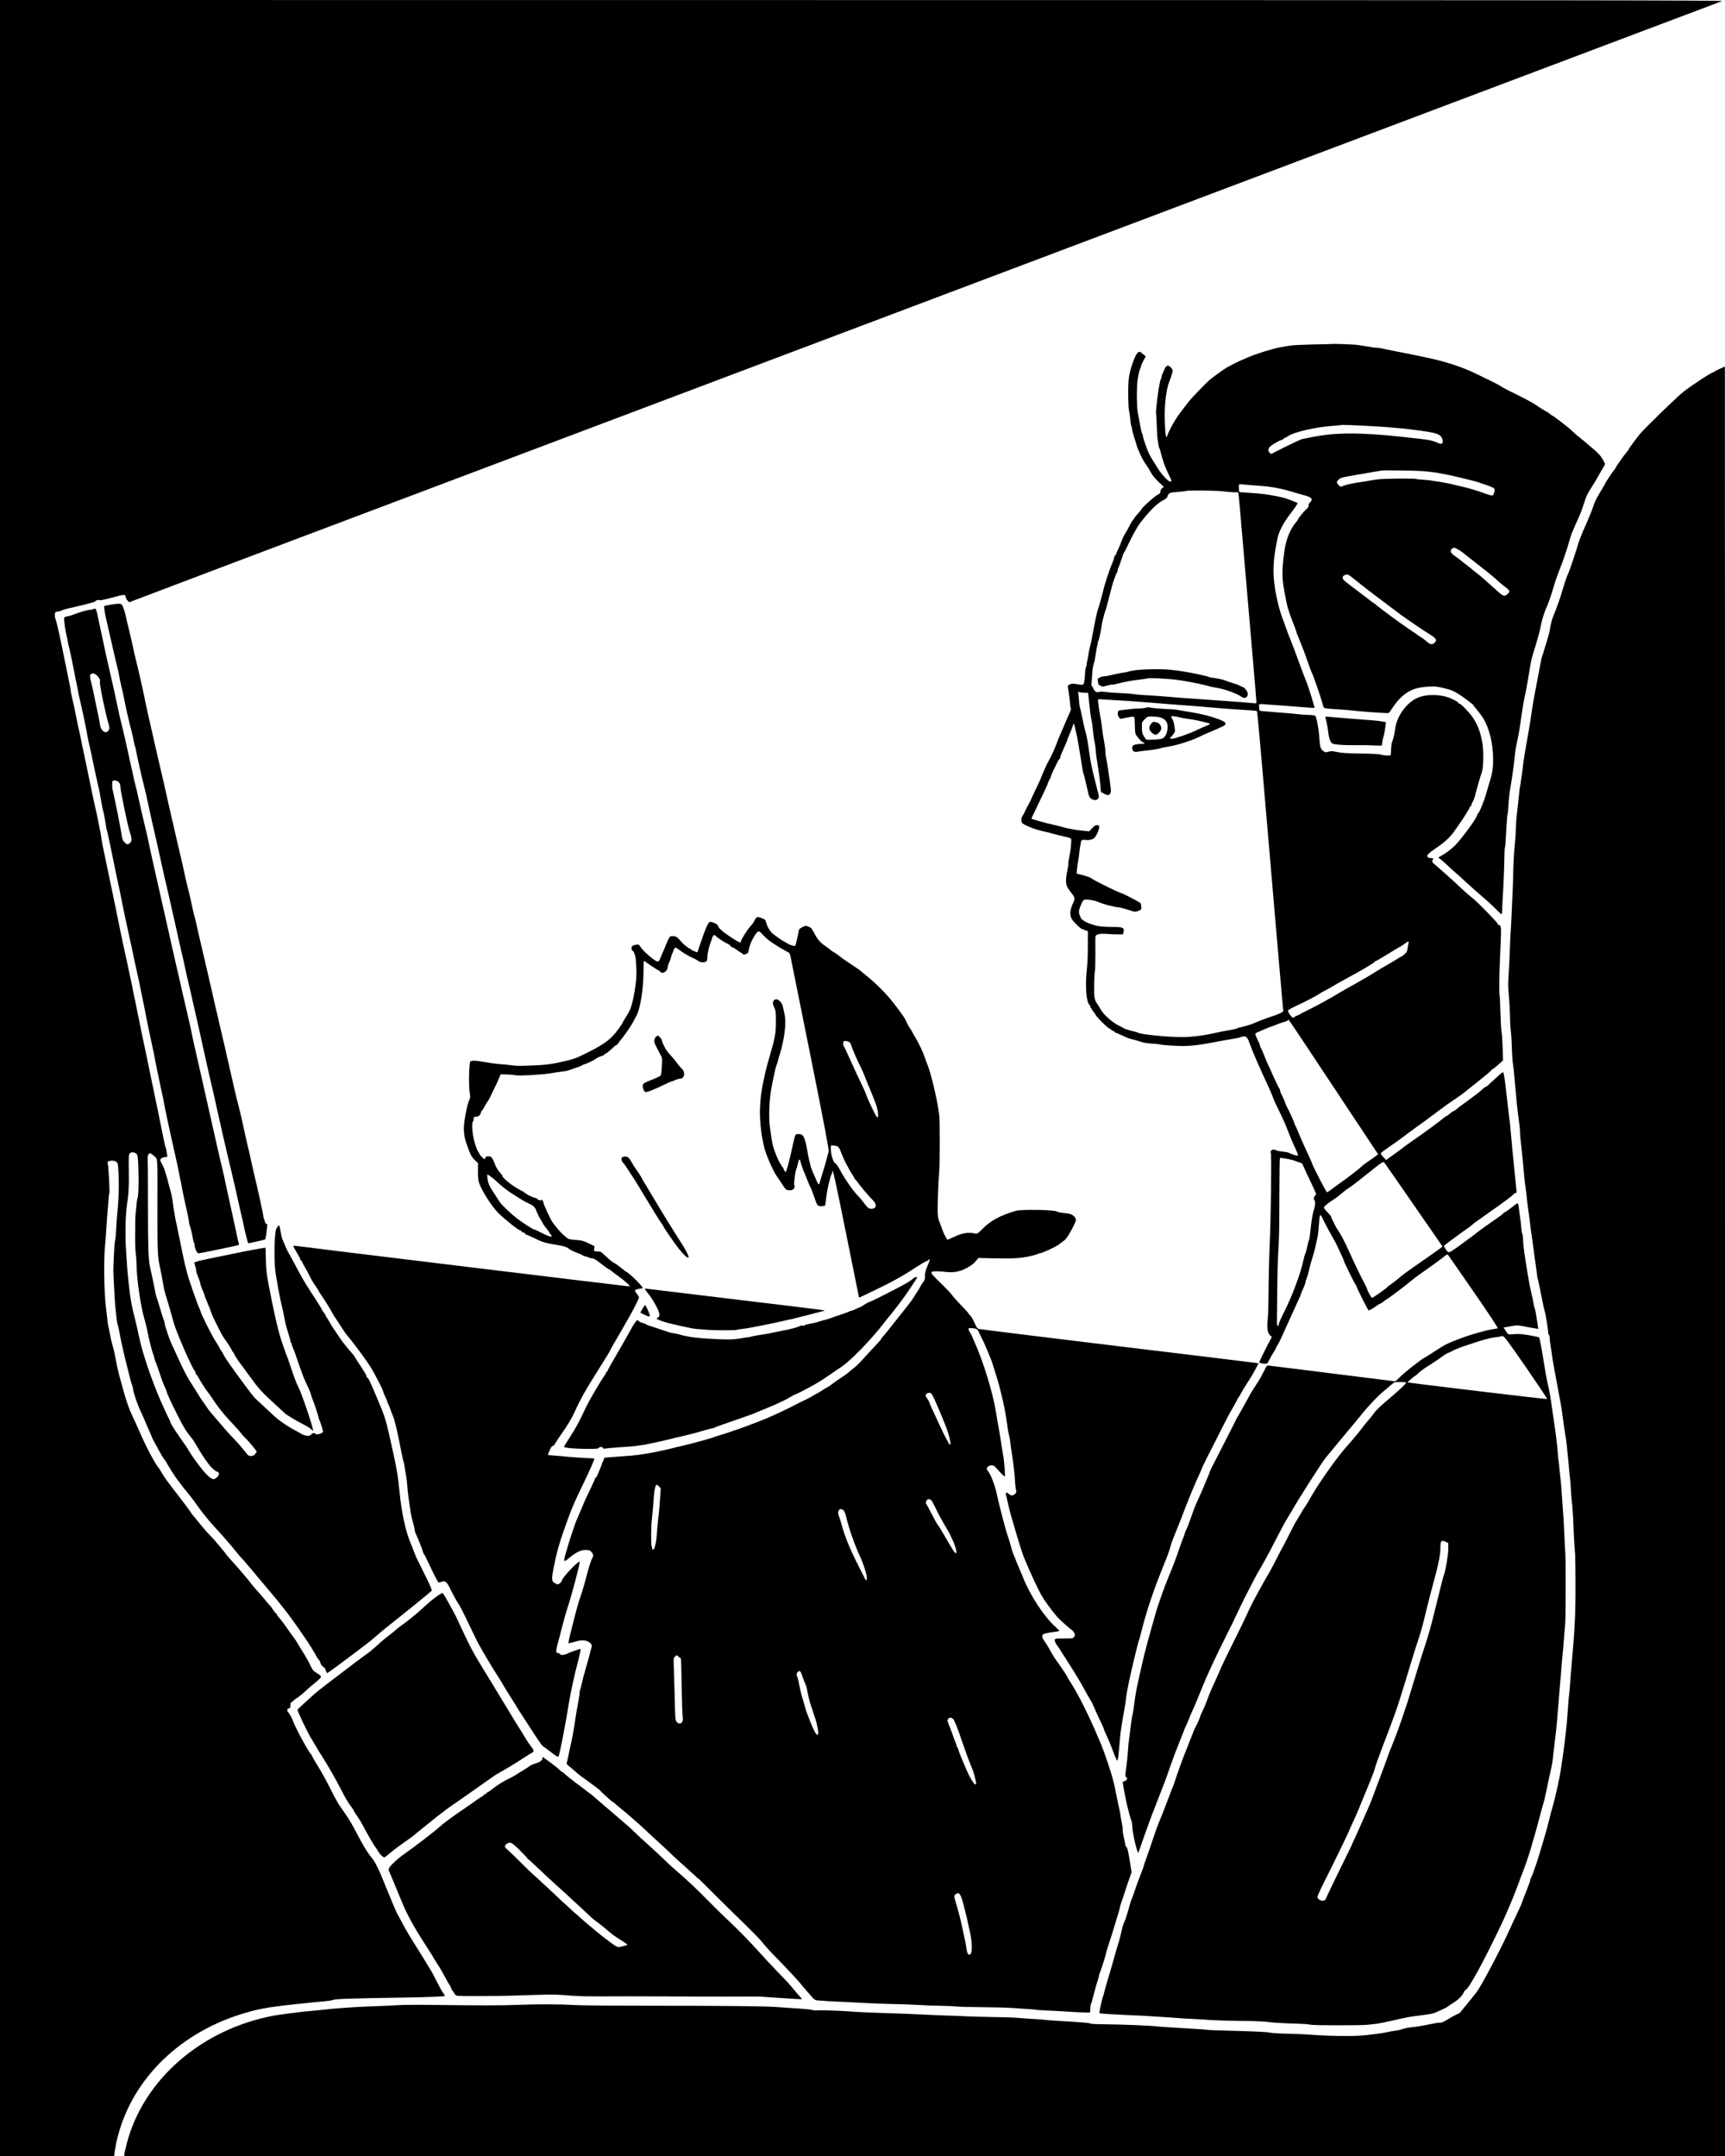 <?xml version="1.0" encoding="utf-8"?>
<!-- Generator: Adobe Illustrator 25.2.1, SVG Export Plug-In . SVG Version: 6.00 Build 0)  -->
<svg version="1.1" id="Layer_1" xmlns="http://www.w3.org/2000/svg" xmlns:xlink="http://www.w3.org/1999/xlink" x="0px" y="0px"
	 viewBox="0 0 2400 3000" style="enable-background:new 0 0 2400 3000;" xml:space="preserve">
<path d="M211.3,1606c7.3,5.9,6.9,5.2,7.4,13.1c0.3,4,0.5,13.5,0.4,20.9c-0.2,106.5-0.2,106.6,3.6,124c1.5,6.8,4.1,20.7,4.7,25
	c0.5,3.4,2.5,11.4,4.6,18c0.9,3,2.2,7.3,2.9,9.5c0.6,2.2,2.3,8,3.7,13c1.4,4.9,3,10.3,3.4,12c3.5,12.8,26.1,64.2,29,66
	c0.6,0.3,1,1.4,1,2.4s0.7,2.4,1.5,3.1c0.9,0.7,2.3,2.8,3.2,4.8c2,4.1,9.2,15.3,13,20c1.5,1.9,3.9,5.4,5.5,7.8
	c5.4,8.6,15.7,21.9,22.3,28.8c8.1,8.5,19,20.8,19.9,22.4c0.6,1,2,2.5,3.1,3.4c3.1,2.4,16.5,18.3,16.5,19.5c0,0.6-0.9,2.2-2.1,3.7
	c-2.5,3.1-8.1,3.6-10.4,0.8c-0.8-0.9-4-4.9-7.1-8.7c-3.1-3.9-8.7-10.2-12.5-14c-7-7.2-7.8-8.2-15.7-17.4c-2.6-3-6.7-7.8-9.2-10.7
	c-7.5-8.7-9.2-10.7-11.6-14.4c-1.3-1.9-3.4-4.9-4.6-6.6c-3.8-5.2-5.8-8.3-14.8-22.9c-2.4-3.9-5-8.1-6-9.5
	c-2.1-3.1-10.1-18.7-13-25.5c-1.2-2.8-3.9-8.6-6-13c-2.1-4.4-4.8-10.3-6-13c-3.1-7-9-25.1-9-27.5c0-1.1-0.4-2.8-1-3.8
	c-0.5-0.9-2.8-8-5-15.7c-2.3-7.7-4.5-14.9-5-16c-0.5-1.1-1.1-3.1-1.3-4.5c-0.8-4.7-6.8-33.4-8.3-39.6c-1.8-7.8-2.5-27.8-2.5-70.9
	c-0.1-63.4-0.2-72-0.4-77.5C205.1,1605.9,207.6,1603,211.3,1606z M190.1,1605.8c1.4,1.4,1.8,4.7,2.3,16.2c0.9,20.7,0.3,43-1.1,45.4
	c-0.3,0.5-0.8,3-1,5.5c-0.2,2.5-0.7,8-1.2,12.1c-0.6,4.1-1,11.3-0.9,16c0,4.7-0.1,14.8-0.2,22.5c0,7.7,0.3,17.1,0.9,21
	c0.6,3.8,1.1,11.9,1.2,18c0.2,17.7,5.8,55.9,10.5,71.5c1.9,6.4,4.2,15.9,4.9,20c1.2,7.4,5.8,25.7,7.6,30.2c1.1,2.6,1.9,5.4,1.9,6.2
	c0,0.9,0.4,2.4,1,3.4c0.5,0.9,2.3,5.7,3.9,10.7c5.1,15.2,7.2,20.8,9.7,26.1c1.3,2.8,2.4,5.6,2.4,6.2c0,1,3.7,9.5,7.1,16.4
	c0.5,1,2.9,5.9,5.4,11c10.1,20.5,14.4,27.6,22.1,36.7c1.7,2,5.4,7.8,8.3,13c4.6,8.1,9.4,15.4,15.8,23.9c3.7,4.8,8.6,9.2,10.9,9.8
	c3.7,0.9,4.1,4.1,0.8,7.5c-4.7,5-7.7,4.1-15.9-4.4c-6.6-6.9-19.8-24.9-24.1-32.7c-1-1.9-4.2-6.7-7-10.5
	c-7.7-10.6-18.4-27.2-18.4-28.4c0-0.6-0.4-1.9-0.9-2.9c-1.9-3.4-10.5-21.9-13.8-29.7c-11.6-27.4-23.4-61.9-27.8-82
	c-1.5-6.6-3.3-14.9-4.1-18.5c-0.8-3.6-2.2-9.2-3-12.5c-3.2-12.5-5-21-6.4-31.5c-1.7-12-3.9-34.4-4.5-45c-0.3-5.8-0.9-15-1.3-20.5
	c-1.2-16.8-0.6-45.1,1.2-58c2.8-20.1,3.1-26.1,2.8-49.4c-0.3-20.1-0.1-22.5,1.4-24.3C182.7,1602.6,187.4,1603.1,190.1,1605.8z
	 M0,1500v1500h79.3h79.4l1.3-8.7c0.7-4.8,2.5-13.5,4.1-19.3c21.2-81,88.2-145.5,178-171.4c22.7-6.5,35.9-8.6,90.4-14.1
	c2.2-0.2,9.6-0.9,16.4-1.5c6.9-0.6,13.2-1.5,14-2c3.1-1.6,20.6-2.2,100.6-3.5c28.7-0.4,54.7-1.4,55.4-2.1c0.2-0.2-0.9-2.3-2.6-4.7
	c-1.7-2.3-5.6-9.4-8.7-15.7s-6.9-13.5-8.6-16c-1.6-2.5-3.3-5.2-3.7-6c-0.3-0.8-5.5-9.2-11.3-18.5c-15.1-23.9-19-30.6-25-42
	c-2.9-5.5-5.6-10.5-6-11c-1.1-1.6-8.5-19.1-15-35.2c-10.2-25.6-15.4-36.6-20.4-42.7c-7.1-8.8-12-16.9-23.6-39.1
	c-3.1-6.1-8.3-14.8-11.5-19.5c-3.2-4.7-7.2-10.5-8.9-13c-4.2-6.1-6.6-10.5-13.4-24c-7.1-14.1-11.8-22.5-19.9-35.8
	c-3.5-5.6-6.3-10.7-6.3-11.2s-0.7-1.6-1.6-2.4c-3.8-3.8-22.7-39-24.9-46.3c-0.9-3.2-5.3-10.9-6.9-12.2c-1.9-1.6-0.8-5.1,1.5-5.1
	c1.5,0,1.9-0.7,1.9-4c0-2.2,0.3-4,0.8-4c0.4,0,1.8-1,3.2-2.3c1.4-1.3,3.2-2.7,4.1-3.3c2.7-1.5,9.1-6.7,13.4-10.7
	c2.2-2.1,5.7-5.3,7.9-7c9.2-7.5,13.1-11.1,13-11.9c-0.1-0.4-0.2-1.2-0.2-1.7c-0.1-0.5-2.7-2.4-5.7-4.2c-4.7-3-5.8-4.3-8.6-10.4
	c-1.7-3.9-6.3-12.1-10.2-18.3c-4-6.3-7.8-12.6-8.6-14c-0.7-1.5-2.8-4.5-4.5-6.7c-1.8-2.2-5.9-8-9.1-12.8
	c-3.3-4.9-7.9-10.9-10.2-13.5c-2.3-2.6-4.2-5.3-4.3-6c0-0.6-0.4-1.2-0.9-1.2s-2.3-2.2-4.1-4.9c-1.7-2.8-3.4-5.1-3.8-5.3
	s-3.3-3.5-6.4-7.4c-3.2-3.9-7.3-8.7-9-10.6c-4.6-4.9-12-13.7-13.7-16.2c-0.8-1.2-4-5-7.1-8.6c-3.1-3.6-6.5-7.6-7.6-8.9
	c-1-1.4-5.1-5.9-8.9-10c-3.9-4.2-8.2-9.2-9.5-11.1c-1.3-1.9-4.9-6.4-8-10c-3-3.6-6.7-7.8-8-9.4c-1.4-1.7-4.8-5.3-7.5-8
	c-2.8-2.8-8.8-9.8-13.5-15.6c-4.6-5.8-8.6-10.7-9-11c-0.4-0.3-1.8-2.3-3.2-4.5s-7-9.8-12.4-16.8c-22.7-29.4-21.9-28.4-28.4-39.2
	c-1.4-2.3-3.8-6-5.5-8.1c-4.6-6.1-16-27.9-24-46.4c-6.5-14.8-7.7-17.4-10.5-23.1c-3.9-7.9-8.3-20.4-12-33.9
	c-1.7-6.3-4.2-15.3-5.5-20c-1.3-4.7-2.9-11-3.4-14c-0.6-3-1.7-8.7-2.5-12.5c-0.8-3.9-1.7-8.4-2-10c-0.4-1.7-1.5-5.9-2.6-9.5
	c-1-3.6-2.2-8.5-2.5-11c-0.4-2.5-1.3-7-2-10c-0.8-3-1.6-7.8-1.9-10.5c-0.2-2.8-1.2-11.1-2.1-18.5c-2.9-22.5-3.4-71.7-1-90.5
	c0.3-2.2,1-11.7,1.5-21c0.6-9.4,1.2-18.4,1.4-20c0.2-1.7,0.7-7.5,1.1-13c1-13.3,1.1-14.4,1.6-14.9c0.8-0.8-1-37.1-2-40.4
	c-0.8-2.7-0.7-3.4,0.9-4.2c2.9-1.6,8.6-1.2,10.9,0.7c1.8,1.5,2.3,3.3,2.7,10.3c1.2,16.8,0.8,39.7-1.1,57.5c-0.7,6.9-1.5,17.6-2,28.4
	c-0.3,5.7-0.9,12-1.5,14c-0.5,2-1.2,11.2-1.6,20.6c-0.3,9.3-0.6,17.9-0.7,19c-0.1,2.4,1.1,28.3,1.9,40.5c0.8,13.6,3.2,34.9,4.1,36.3
	c0.4,0.6,1.3,4.3,2,8.2c2.8,15.6,6.7,32.9,11.9,53c1.4,5.5,3.2,12.7,4,15.9c0.9,3.3,1.9,6.7,2.4,7.6c0.5,0.9,1.1,3.4,1.3,5.6
	c0.7,5.6,6.2,21.5,10.7,30.9c2.1,4.4,4.8,10.5,6,13.5c1.2,3,3.4,8.2,4.9,11.5c1.6,3.3,3.1,6.9,3.5,8c0.3,1.1,1.8,4.3,3.3,7.1
	c1.6,2.8,4.8,8.9,7.3,13.5c2.4,4.6,5.9,10.3,7.7,12.6c1.8,2.4,3.3,4.6,3.3,4.9c0,0.9,10.8,18,14.8,23.4c3.9,5.3,14.4,18.7,18.8,23.9
	c1.7,2,5.7,7.4,8.9,12.1c5.6,8.1,18.6,24.2,23,28.5c2.8,2.8,18.3,20.2,22.5,25.3c1.9,2.4,4.2,5.2,5.2,6.3c0.9,1.1,3.1,3.9,5,6.1
	c1.8,2.3,4.6,5.6,6.3,7.2c1.6,1.7,5.2,5.8,7.9,9.1c2.8,3.3,5.3,6.2,5.6,6.5c0.3,0.3,3.5,4.1,7,8.5c3.6,4.4,11.9,14.3,18.5,22
	c17.6,20.5,32.8,40.7,49.2,65.1c7.8,11.6,9.9,15,15.9,25.6c1.5,2.7,3,4.8,3.4,4.8s1.2,1.8,1.9,4c0.8,2.7,2.1,4.5,3.7,5.2
	c1.5,0.7,2.8,2.5,3.6,5c0.6,2.1,1.5,3.8,2,3.8c0.8,0,17.1-11.9,35-25.5c7.4-5.6,14.9-11.3,20.3-15.4c3.3-2.5,9.4-7.5,13.5-11.1
	c6.1-5.4,17.1-14.4,29-23.7c10.8-8.5,33.1-26.5,38.9-31.5c4-3.4,7.9-6.7,8.6-7.2c0.8-0.6-1-5.3-7-17.5c-4.6-9.1-8.4-17.1-8.6-17.6
	c-0.2-0.6-1.7-3.5-3.3-6.5c-1.7-3-4.2-8.9-5.7-13s-3.8-10.2-5.3-13.6c-6.2-14.6-12-41.6-14.6-68.4c-2.1-21.3-3.9-32.7-8.5-53.5
	c-11.5-52.2-10.3-48.3-24.6-82.2c-8.1-19.2-10.6-24.3-11.9-24.3c-0.6,0-1-0.9-1-1.9c0-1.1-3.3-6.9-7.4-12.9
	c-4.1-6.1-8.1-12.3-8.9-13.9c-0.9-1.5-3.2-4.6-5.2-6.8c-2.1-2.2-4.9-5.6-6.4-7.5c-1.4-1.9-3.4-4.4-4.4-5.5c-1-1.1-4.4-5.8-7.4-10.5
	c-3.1-4.7-6.9-10.4-8.5-12.8c-1.5-2.4-2.8-4.5-2.8-4.8c0-0.3-1.4-2.5-3-4.9c-1.6-2.4-3-4.7-3-5.1s-1.1-2.2-2.5-4
	c-1.4-1.8-2.5-3.5-2.5-3.9c0-0.3-1.2-2.4-2.7-4.8c-1.4-2.3-3.6-5.8-4.8-7.7c-1.2-1.9-5.3-8.2-9.1-14c-3.9-5.8-9.2-14.6-11.9-19.5
	c-2.6-5-5.8-10.8-7-13c-1.2-2.2-4.1-7.6-6.5-12c-2.3-4.4-4.6-8.5-5-9c-0.7-0.9-4.8-10.1-8.1-18.1c-0.7-1.6-1.8-6.4-2.5-10.7
	c-0.6-4.3-1.5-8.1-1.9-8.5c-1-1-4.3,3.8-4.9,7.3c-2.2,12.1-2.2,47.3,0,60c3.2,19.1,4.4,25.5,6.3,35c1.2,5.5,2.6,11.8,3.2,14
	c0.6,2.2,1.7,7.4,2.4,11.5c1.8,9.3,3.1,14.4,6.1,23.8c1.3,4,2.4,8.1,2.4,9.2c0,1,0.5,2.2,1,2.5c0.6,0.3,1,1.3,1,2.1
	c0,0.8,0.9,3.3,1.9,5.7c1.1,2.3,4.5,11.8,7.6,21.2c3.2,9.3,7.4,20.6,9.5,25c5.8,12.3,6.8,14.6,8.1,19.5c0.7,2.5,1.6,4.9,1.9,5.5
	c0.9,1.3,7.9,22.4,8.3,25c0.1,1.1,0.6,2.6,1.1,3.3c0.4,0.7,1.8,4.7,3.1,8.9c2.2,7.2,2.3,7.7,0.7,8.9c-2.5,2-8.2,2.8-9.5,1.5
	c-1.6-1.6-3.4-1.4-5.7,0.9c-1.1,1.1-3.1,2-4.4,2c-2.5,0-8.8-1.9-9.6-3c-0.3-0.3-3-1.8-6-3.4c-11.6-5.9-24.5-14.7-32.1-21.8
	c-3-2.9-10-9.4-15.4-14.3c-5.5-5-10.9-10.1-12-11.4c-8.3-10-38-50.7-40.7-55.9c-1.8-3.6-4.3-7.9-5.6-9.5c-1.2-1.7-2.2-3.5-2.2-3.9
	c0-0.5-2.2-4.2-5-8.3c-4.9-7.3-21-39.4-21-41.9c0-0.4-0.7-2.2-1.5-3.9c-3.2-7-14.2-38.4-16.7-47.7c-3.8-14.1-6-24.1-10.7-48
	c-2.3-11.3-4.6-22.3-5.1-24.5c-0.6-2.2-1.5-6.9-2-10.5c-0.6-3.6-1.3-7.9-1.6-9.5c-0.2-1.7-0.9-6.2-1.4-10c-0.5-3.9-1.8-10.4-3-14.5
	c-1.3-4.1-2.8-9.8-3.4-12.5c-0.7-2.8-1.5-5.7-1.8-6.5c-0.3-0.8-1.3-4.2-2.3-7.5c-0.9-3.2-2.8-7.6-4.1-9.7s-2.4-4.6-2.4-5.6
	c0-2.1,3.8-4.2,7.6-4.2c2.3,0,2.4-0.3,1.9-3.3c-0.4-1.7-0.8-4.4-0.9-5.8c-0.2-1.4-0.6-3.1-1-3.7c-0.4-0.6-2-7.6-3.6-15.4
	c-5.4-27.1-9-44.3-12-58.8c-1.7-8-4.5-21.3-6.2-29.5c-1.7-8.3-3.7-17.9-4.4-21.5c-0.8-3.6-1.9-9-2.5-12c-1.4-6.7-1.2-5.8-3.2-15
	c-0.9-4.1-3-14.3-4.6-22.5c-1.7-8.3-4.4-21.8-6.1-30c-1.8-8.3-3.8-18.2-4.5-22c-0.8-3.9-2-9.9-2.9-13.5c-0.8-3.6-1.8-8.1-2.1-10
	c-0.3-1.9-1.7-8.2-3-14c-3.2-14.1-8.4-38.4-10.5-49.5c-1.5-7.7-6.4-31.6-17.4-84c-1.4-6.6-3.2-15.4-4.1-19.5
	c-0.9-4.1-2-10.2-2.4-13.5c-0.5-3.3-1.6-9.6-2.5-14c-0.9-4.4-2.1-10.5-2.7-13.5s-2.1-10.2-3.5-16c-2.1-9.2-5-22.8-12.4-59
	c-1.1-5.2-2.9-13.8-4-19c-1.2-5.2-2.8-13.1-3.6-17.5c-0.8-4.4-1.9-9.4-2.4-11c-0.4-1.7-1.3-5.5-1.9-8.5c-4.1-20.8-5.3-26.7-7.6-36.2
	c-1.4-6-2.4-11.1-2.3-11.5c0.2-0.5-0.8-5.5-2-11.3c-1.2-5.8-3.8-18.2-5.6-27.5c-7-35-11.7-56.1-13.1-59.1c-0.8-1.7-1.3-4.8-1.2-7
	c0.2-3.7,0.3-3.9,4.6-4.6c2.4-0.4,4.8-1.1,5.5-1.6c0.6-0.5,4.5-1.7,8.6-2.6c13.2-3,15.3-3.5,26-6.2c5.8-1.4,10.7-2.9,11-3.3
	c1.3-1.7,4.8-2.8,6.2-2c0.9,0.5,6.8-0.6,16.4-3.2c19.1-5.2,19.8-5.2,20.2-1.4c0.2,1.6,1.4,4,2.7,5.2l2.3,2.3l60.8-23.1
	c33.5-12.7,81.2-30.7,105.9-40.1C379.6,762.3,2374.6,9.5,2396,1.5c2.9-1.1-202.5-1.4-1196.2-1.4L0,0V1500z"/>
<path d="M2011.8,2145.6l3.2,1.5v8.4c0,7.9-4,31.6-5.9,35.4c-0.8,1.5-3.8,13.4-15.2,59.6c-2.8,11.5-7.6,28.2-10.5,37
	c-3,8.8-7.7,23.6-10.5,33c-4.9,16.1-10.8,35.5-14.5,47.5c-3.1,9.9-11.5,34.4-14,41c-1.4,3.6-3.9,10.1-5.6,14.5
	c-1.7,4.4-3.4,8.8-3.9,9.7c-0.5,0.9-2.2,5.4-3.8,10c-3.9,11.1-9.1,25.2-13.6,36.8c-2,5.2-5.1,13.5-6.9,18.5
	c-1.8,4.9-4.2,11-5.3,13.5c-1.2,2.5-5.1,11.5-8.8,20c-3.7,8.5-8.7,19.7-11.1,24.8c-2.4,5.1-4.4,9.5-4.4,9.8
	c0,0.3-6.7,14.1-14.9,30.7c-8.2,16.6-16.3,33.3-18,37.2c-1.7,3.8-3.5,7.7-4,8.5c-2.1,3.9-11.1,1-11.1-3.6c0-1.3,4.4-11,9.8-21.6
	c10.5-20.7,34.2-69.4,34.2-70.2c0-0.2,1.6-4,3.6-8.3c6.5-13.9,9.3-20.6,26.1-61.8c3.7-9.1,5.3-13.5,6.8-19c0.7-2.8,5-14.7,9.5-26.5
	c16.9-44.3,20-52.9,25-69c2.8-9.1,5.9-19.2,7-22.5c1-3.3,4.4-14.3,7.4-24.5s7.4-23.9,9.6-30.5c4.4-12.7,7.7-24.6,11.5-41
	c2.4-10.1,9.3-37.1,14.1-54.5c4.1-15.1,6.4-27.7,6.4-34.9C2004,2143.7,2005.2,2142.3,2011.8,2145.6z M2123.3,1902.8
	c16.4,23.8,29.6,43.6,29.3,43.9c-0.5,0.6-193.7-22.5-194.4-23.2c-0.1-0.1,2.2-2.3,5.3-4.9c3-2.6,5.5-4.5,5.5-4.2
	c0,0.3,1.3-0.7,2.8-2.2c5.6-5.3,8-7,20.3-14.7c2.1-1.3,11.2-7.5,16.7-11.5c2.3-1.6,4.6-3,5-3c0.4,0,3.4-1.4,6.7-3.1
	c4.9-2.6,12-5.4,18-7.3c0.6-0.2,1.7-0.5,2.5-0.8c20.3-6.9,31.2-10,38.1-10.8c4.5-0.5,8.4-1.2,8.8-1.5c0.3-0.3,1.6-0.5,3-0.3
	C2092.9,1859.4,2098.9,1867.6,2123.3,1902.8z M1966.9,1676.5l40.1,58l-2.8,2.2c-1.5,1.2-6.3,4.7-10.7,7.7
	c-20.8,14.4-41.6,29.1-43.5,30.9c-3.9,3.6-16.9,13.7-17.7,13.7c-0.4,0-1.3,0.8-1.9,1.8c-1.1,1.7-20.3,15.2-21.6,15.2
	c-0.8,0-6.8-11-6.8-12.4c0-0.6-1.3-3.6-3-6.6c-5.4-10.1-14.7-29.3-22.5-46.7c-4.2-9.5-10.1-21-13.1-25.5c-3-4.6-5.9-9.4-6.4-10.8
	c-0.6-1.4-1.9-4.1-3-6.1s-2-4.2-2-4.8c0-0.7-2.2-3.4-5-6.2c-2.7-2.7-5-5.8-5-6.7c0.1-1.7,5.7-6.3,15.1-12.2c2.5-1.6,7-5.1,10.1-7.8
	c3.1-2.7,7.3-6,9.4-7.2c3.9-2.4,13.1-9.5,27.9-21.4c15.8-12.8,19.9-15.6,21.2-14.3C1926.3,1618,1944.9,1644.6,1966.9,1676.5z
	 M1793.4,1613c3.3,0.6,7.2,1.7,8.8,2.4c1.5,0.8,4.1,1.7,5.7,2.1c3.5,0.7,4.2,1.6,6.3,7c0.9,2.2,5,11,9.2,19.7
	c4.2,8.6,7.6,16.3,7.6,17.1s-0.7,2-1.5,2.7c-1.8,1.5-2,5.6-0.4,6.6c1.2,0.7,0.5,8.6-1,12.7c-1.7,4.5-3.1,12.6-4.6,26.5
	c-0.8,7.9-1.8,14.8-2.1,15.4c-0.4,0.6-1.1,2.8-1.5,4.7c-2,9.3-3.2,13.7-3.9,14.6c-0.4,0.5-1.8,5.5-3,11c-3.9,17.7-15.2,47.8-26.3,70
	c-5.2,10.3-7.7,16.2-7.7,17.9c0,0.9-0.6,1.6-1.2,1.6c-1,0-1.3-2.2-1.2-7.8c0.1-4.2,0.2-22.1,0.4-39.7c0.1-17.6,0.6-40.3,1.2-50.5
	c1.6-28.5,1.6-28.3,1.8-83c0.1-28.3,0.4-51.9,0.7-52.3c0.3-0.5,1.9-0.6,3.7-0.3C1786.1,1611.8,1790.2,1612.5,1793.4,1613z
	 M1836.5,1484.1c23.7,35.7,51.5,77.8,61.9,93.4l18.9,28.5l-2.4,2c-1.3,1.1-6,4.5-10.5,7.5c-4.4,3-8.9,6.4-9.9,7.5
	c-1,1.1-6.1,5.3-11.3,9.3c-9.8,7.5-11.8,9-19.8,14.6c-2.7,1.9-7.5,5.4-10.6,7.8c-3.1,2.4-6.1,4.3-6.6,4.3c-0.9,0-19.3-35.5-20.7-40
	c-0.7-2.3-2.4-6.1-10-22.5c-4.1-8.8-7.1-15.8-10-23c-1.5-3.9-3.2-7.4-3.7-8c-0.4-0.5-0.8-1.5-0.8-2.2c0-1.2-8.1-19.2-10.1-22.3
	c-1-1.6-1.1-1.9-4.2-10c-1.2-3-3-6.9-3.9-8.5c-1-1.7-1.8-3.9-1.8-4.9c0-1.1-0.6-2.7-1.4-3.5c-0.7-0.9-4.3-8.4-8-16.6
	c-3.7-8.3-7.1-15.8-7.6-16.7s-2.6-5.8-4.6-10.9c-1.9-5.1-4.2-10.2-5-11.3c-0.8-1.1-1.4-2.8-1.4-3.8c0-0.9-1.1-3.7-2.4-6.1
	c-1.3-2.5-2.8-5.9-3.4-7.6c-1.1-3-1-3.2,2.1-4.6c1.8-0.7,5.7-2.4,8.8-3.8c3-1.4,7.5-3.2,10-4c2.4-0.9,7.6-2.8,11.4-4.3
	c3.9-1.4,8-2.9,9.3-3.1c1.2-0.3,2.5-0.9,2.8-1.4s0.8-0.9,1.2-0.9C1793.2,1419,1812.9,1448.3,1836.5,1484.1z M1959.7,1312.2
	c-0.3,1.3-0.9,4.5-1.3,7.3c-0.5,4-1.4,5.7-4.2,8.2c-2,1.8-4,3.3-4.5,3.3s-2.3,1-4,2.2c-1.8,1.3-8.6,5.4-15.2,9.1
	c-6.6,3.8-14.5,8.5-17.5,10.5c-5.5,3.6-25.9,15.4-38,22c-3.6,2-8.2,4.6-10.3,5.9c-10.4,6.5-31.6,18.2-42.7,23.7
	c-6.9,3.3-12.7,6.3-13,6.7c-0.3,0.3-2.2,1.2-4.2,2c-2.1,0.7-3.8,1.7-3.8,2.1s-0.9,0.8-2,0.8c-1.9,0-7-7.2-7-9.8c0-0.7,3.9-3,8.8-5.3
	c17.3-8.1,31.1-15.3,36.2-18.9c1.4-0.9,5.4-3.2,9-5c3.6-1.9,7.7-4.2,9.1-5.1c1.4-1,7.4-4.4,13.5-7.7c24.3-13.2,40.2-22.5,43.2-25.2
	c1.2-1.1,2.4-2,2.8-2c0.7,0,7.2-3.9,23.2-13.7c5.7-3.5,10.5-6.3,10.8-6.3c0.2,0,2.6-1.6,5.2-3.5
	C1959.3,1309.4,1960.4,1309.2,1959.7,1312.2z M1510.1,964h3.8l0.6,5.7c0.3,3.2,0.8,7.8,1.1,10.3c0.3,2.5,0.9,8,1.4,12.2
	c0.5,4.3,1.4,9.4,1.9,11.5c0.6,2.1,1.2,6.8,1.5,10.5c0.6,7,2.4,19.7,3,20.7c0.2,0.3,0.7,4.4,1.1,9.1c0.3,4.7,1.7,15,3.1,23
	c1.3,8,2.7,17.9,3,22c0.8,10.7,1.1,13.1,1.5,13.3c8.6,4.8,10.9,5.1,12.6,1.7c0.9-1.6,1.1-4,0.7-7c-0.4-2.5-0.8-5.9-1-7.5
	c-0.1-1.7-0.8-5.9-1.3-9.5c-0.6-3.6-1.6-9.9-2.1-14c-0.6-4.1-1.5-9.1-2-11c-0.6-1.9-1-5.9-1-8.8c0-2.9-0.9-9.7-1.9-15
	c-1.1-5.3-2.2-12.4-2.5-15.7c-0.3-3.3-1.4-11.4-2.6-18c-3.3-18.6-3.9-24.4-2.7-24.6c0.4-0.1,4.2,0.2,8.5,0.5
	c4.2,0.3,12.4,0.8,18.2,1.1c11.5,0.6,19.6,1.1,37,2.5c17.7,1.5,51.8,4.1,58.5,4.6c5.7,0.3,16.3,1.2,41.5,3.4
	c6.3,0.6,18.9,1.5,28,2.1c22,1.3,28.3,1.9,28.9,2.5c0.3,0.2,3.3,33.2,6.8,73.2c12.2,141.8,20.4,237.4,24.8,288.7
	c2.5,28.6,4.6,53,4.8,54.2c0.3,1.8-0.6,2.6-5.2,4.6c-3.1,1.4-7.2,3-9.1,3.5c-5.4,1.6-20,7.1-24.5,9.2c-2.2,1-6.2,2.5-9,3.3
	c-9.2,2.7-14,3.9-14.1,3.6c0-0.2-0.7,0.1-1.5,0.7c-0.8,0.7-4.8,1.7-8.9,2.4c-9.5,1.5-15.4,2.7-20.5,3.9c-16.1,3.8-34.1,6.1-48,6.2
	c-19.4,0-58.1-3.8-61-6.1c-0.5-0.4-2.6-1.1-4.5-1.5c-4.7-0.9-14.4-3.8-15-4.5c-0.3-0.3-4.1-2.3-8.5-4.5c-8.4-4.3-20.6-15.3-24-21.7
	c-0.9-1.8-3.1-5.5-5-8.1c-2.6-3.9-3.5-6.3-4-11.5c-0.7-6.8,0.1-33.8,1-35.3c0.3-0.4,0.5-9.9,0.5-21.1c-0.1-21.4-0.1-22.6,0.2-25.8
	c0.3-2.9,6.3-4.3,15.8-3.5c8.8,0.7,21.9,1,22.4,0.4c0.2-0.2,0.6-1.8,0.9-3.5c1.1-5.7-1.1-6.6-16.5-6.6c-8.3,0-15.9-0.5-20.3-1.5
	c-7.4-1.6-16.1-5-18.3-7c-0.7-0.7-1.6-1.3-2-1.3c-1.4,0-4.6-6.6-4.9-10c-0.3-3.5,0.3-5.7,3.9-13.7c1.2-2.8,2.5-4.3,4-4.5
	c3.5-0.5,13.6,1,17.1,2.6c4.2,1.9,11.8,4.4,17.5,5.7c2.6,0.6,5.6,1.3,6.7,1.5c1.1,0.3,3.9,0.7,6.1,1c2.3,0.2,8.4,1.8,13.5,3.5
	c9.1,3,9.3,3,13.6,1.4c4.4-1.7,4.4-1.7,4.1-6.3c-0.3-4.2-0.6-4.7-4.3-6.7c-2.2-1.2-7.6-4.1-12-6.4c-4.4-2.4-10-5-12.5-5.7
	c-4.7-1.4-37.4-17.6-40-19.9c-1.8-1.5-8.6-3.9-15.8-5.6l-5.3-1.3l0.6-6.6c0.4-3.6,1.1-9,1.7-12s1.2-7.8,1.4-10.5
	c0.3-2.8,1-7.9,1.7-11.5c1.4-7.1,0.8-6.7,9.2-6.1c3.2,0.3,7.8-1,9.9-2.8c2.6-2.3,6.5-10.4,6.8-14.3c0.3-3,0-3.3-2.5-3.6
	c-2.3-0.3-3.7,0.5-7.1,4.1l-4.2,4.5l-8.9-0.9c-5-0.4-11.5-1.3-14.5-2c-3-0.6-6.2-1.2-7-1.4c-0.8-0.1-2.2-0.5-3-0.7
	c-1.5-0.6-14.5-3.8-25-6.2c-5.4-1.3-21.1-5.8-21.9-6.3c-0.2-0.1,1.7-4.4,4.2-9.5c12.1-24.9,17.6-36.6,18.8-40.3
	c0.7-2.2,1.9-4.7,2.6-5.6c0.7-0.8,1.3-2.1,1.3-2.7c0-1.4,2.4-7,5.8-13.7c1.4-2.8,3.3-6.5,4.1-8.3c0.8-1.7,1.9-3.2,2.3-3.2
	s0.8-0.7,0.8-1.6s0.6-3,1.4-4.7c5.5-12.3,8.6-19.6,8.6-20.2c0-0.4,0.6-2.1,1.4-3.8c4.1-9.5,6.6-16,6.6-17.3c0-0.8,0.4-1.4,0.8-1.4
	c0.9,0,4.5,15.7,6.8,29.5c0.8,4.9,2.1,12.8,2.9,17.5c0.8,4.7,1.9,11.6,2.5,15.4c0.6,3.7,1.3,7.3,1.6,7.8c0.4,0.5,1.3,3.7,2,7.1
	c0.8,3.4,1.9,7.8,2.3,9.7c0.5,1.9,1.5,6.2,2.2,9.5c1.4,6.4,3.3,8.5,8.2,9.6c2.1,0.5,3.4,0.2,4.8-1.2c2.4-2.4,2.4-2-0.7-14.2
	c-6.3-24.5-8.9-36.1-10.3-46.7c-2.7-19.1-4.5-29.2-5.9-33.1c-0.6-1.4-2.4-9.4-4.1-17.9c-1.7-8.4-3.4-15.7-3.7-16.2
	c-0.3-0.5-0.8-3.7-1-7.1c-0.2-3.4-0.6-7.9-0.9-10.1l-0.6-3.9l3.2,0.7C1504.8,963.7,1508,964,1510.1,964z M1882.5,804.5
	c3.9,3,8.8,7,11,8.8c4.4,3.7,45.2,34.6,54.9,41.7c10.9,7.9,35.9,24.9,42.4,28.7c7.5,4.6,8.8,7.5,4.9,10.9c-3.2,2.8-5.9,2.3-10.7-2
	c-1.9-1.7-5.3-4.2-7.5-5.6c-2.2-1.3-4.2-2.6-4.5-3c-0.3-0.3-6.1-4.3-13-8.9c-13-8.8-35.4-25.3-45.4-33.4c-2.1-1.8-4.3-3.4-4.8-3.5
	c-0.4-0.2-1.8-1.2-3.1-2.3c-1.2-1-5.6-4.5-9.9-7.6c-18.4-13.9-24.4-18.5-26.5-20.5c-3.2-2.8-3-6.1,0.5-7.5
	C1875,798.6,1875,798.7,1882.5,804.5z M2026.6,763.5c2,0.8,6.2,3.5,9.3,6c3.1,2.5,12.6,10,21.1,16.6c15.5,12.1,24.1,19.2,28.9,23.9
	c1.4,1.4,5.2,4.4,8.4,6.8c3.1,2.3,5.7,4.9,5.7,5.8c0,2.3-4.6,6.4-7.3,6.4c-1.5,0-5.3-2.7-10.8-7.8c-13-11.9-23-20.6-27.3-23.8
	c-2.2-1.6-5.1-3.9-6.4-5.1c-1.3-1.2-4.4-3.7-6.9-5.5s-6.1-4.7-8.1-6.4c-2.1-1.7-6.1-4.8-9.1-6.8c-6.1-4.1-7.3-7.6-3.7-10.2
	C2022.9,761.7,2022.3,761.7,2026.6,763.5z M1704,683.9c4.1,0.6,10,1,13.2,1.1h5.6l0.6,4.7c0.3,2.7,1,10.2,1.6,16.8
	c1.2,14.6,11.2,130.8,18,209.6c2.8,31.6,5,58.7,5,60.2c0,2.5-0.3,2.6-3.7,2.2c-9-0.9-18.2-1.6-39.3-3.1c-12.4-0.8-24.3-1.7-26.5-1.9
	c-2.2-0.2-11.6-0.9-21-1.5c-9.3-0.6-24-1.7-32.5-2.5c-8.5-0.8-21.3-1.7-28.5-2c-7.1-0.3-15.2-1-18-1.5c-2.7-0.5-11.1-1.2-18.5-1.5
	c-7.4-0.4-14.6-0.8-16-1c-9.2-1.2-11.9-1.4-15-0.7c-3,0.7-3.8,0.5-5.7-1.5c-1.3-1.3-2.3-3-2.3-3.7c0-0.8-0.7-1.9-1.5-2.6
	c-0.8-0.7-1.3-2.2-1-3.4c0.2-1.1,0.7-6.8,1-12.5c0.3-5.7,1.2-12.4,2.1-14.9c0.8-2.5,1.6-5.7,1.8-7.1c1.4-9.8,2.7-17.1,3.5-19.9
	c0.5-1.7,0.7-3.2,0.4-3.2c-0.3,0-0.1-0.6,0.4-1.3c1.3-1.5,4.2-14.8,4.9-21.7c0.3-3.6,4-17.9,5.4-21.5c0.7-1.7,1.6-4.6,2-6.5
	c0.4-1.9,2-8,3.5-13.5s3.1-11.6,3.5-13.5c1.2-5,6-18.3,7.1-19.5c0.5-0.5,0.9-1.7,0.9-2.7s0.4-2.6,0.9-3.6c1.3-2.6,2.6-6,5.1-14
	c1.3-4,2.7-7.5,3.1-7.8c0.4-0.2,1.7-2.5,2.9-5.2c7.7-16.5,15-29.9,19.5-35.7c12.6-16.3,23.7-27.4,31.3-31.1c4.6-2.3,5.9-3.6,6.8-6.3
	c1.4-4.2,2.9-4.8,14.1-5.6c4.8-0.3,10.4-1,12.3-1.5C1655.3,681.9,1693.7,682.5,1704,683.9z M1976.5,655.4
	c16.4,1.3,19.4,1.7,35.5,4.8c8.3,1.5,37.9,8.7,43,10.3c17.8,5.8,23.2,8,24,9.5c1.2,2.2-0.5,8.6-2.5,9.4c-0.9,0.3-4.6-0.6-8.3-2
	c-12-4.4-25.4-8.5-37.1-11c-6.3-1.4-11.7-2.7-12.1-2.9c-0.7-0.4-17.8-3.5-23-4.1c-1.9-0.2-4.4-0.6-5.5-0.9c-1.1-0.2-6-0.7-11-1
	c-4.9-0.4-9.2-0.8-9.6-1.1c-1.6-0.9-42.4-0.5-51.9,0.5c-5.7,0.7-10.7,1.4-11,1.6c-0.4,0.2-7.1,1.3-15.1,2.5
	c-7.9,1.1-17.2,3-20.6,4.2l-6.3,2.2l-2.5-2.4c-1.4-1.3-2.5-2.9-2.5-3.5c0-2.6,4.1-6.3,7.7-7c2.1-0.5,4.3-1,4.8-1.1
	c0.8-0.3,35-6.2,50-8.7C1925.4,654.2,1968.6,654.8,1976.5,655.4z M1910.6,593.1c10,0.6,19.5,1.2,21,1.4c1.6,0.2,6.7,0.6,11.4,1
	c4.7,0.3,11.7,1,15.5,1.5c3.9,0.5,8.8,1.1,11,1.4c28.1,3.5,34.4,5.5,36.8,11.4c2.6,6.5,0.2,9.5-5.3,6.7c-4.4-2.3-11.3-4.2-18.5-5
	c-3.3-0.4-6.9-0.9-8-1c-5-0.7-39.7-4.4-46-4.9c-46.6-3.8-74.2-3.2-102.5,2.5c-14.4,2.8-13.9,2.7-16.2,3.5
	c-2.4,0.7-32.8,15.6-37.8,18.4c-3.4,2-3.4,2-5.6-0.1c-2.5-2.4-2.2-5.9,1-8.7c3.1-2.8,12.1-8,15-8.8c1.4-0.3,3-1.2,3.7-2
	c0.6-0.8,1.6-1.4,2.1-1.4c0.6,0,2.3-0.9,3.9-2.1c8.2-5.8,39-12.8,63.9-14.5c5.2-0.3,9.7-0.8,9.9-1
	C1866.4,590.9,1886.6,591.7,1910.6,593.1z M1851.7,478.7c-0.1,0.1-11.5,0.4-25.2,0.6c-13.8,0.3-27.9,1-31.5,1.6
	c-3.6,0.6-9.4,1.6-13,2.2c-10.8,1.9-33.1,8.7-45,13.9c-4.1,1.8-9.1,3.9-11,4.7c-4.4,1.9-13.2,6.3-18.5,9.3
	c-3.7,2-18.8,12.9-24.4,17.5c-4.5,3.7-25.9,25.9-29.3,30.4c-1.8,2.4-4.4,5.9-5.8,7.6c-8.3,10.7-11.3,15-16.2,23.5
	c-2.9,5.2-6,11.4-6.8,13.7c-0.7,2.4-1.7,4.3-2.1,4.3c-1.1,0-1.9-8.2-2.4-25c-0.5-21,2.3-42.9,6.9-53.5c1-2.2,2.4-6.4,3.2-9.4
	c1.4-5.3,1.4-5.3-1.4-8.5c-3.9-4.5-6.7-3.6-9.4,2.9c-1.1,2.8-2.4,5.8-2.9,6.7c-0.5,1-0.9,2.6-0.9,3.6s-0.4,2.2-0.9,2.7
	c-1.9,1.9-7.6,43.4-6.6,48c0.2,1.1,0.6,8.7,0.9,17c0.3,8.2,0.8,16.1,1,17.5c1.5,10.2,1.9,12.6,2.6,13.5c0.4,0.5,1.3,3.2,1.9,6
	c3.3,12.9,6.1,20.5,11.7,32c4,8.2,4.1,8.5,1.3,8.5c-2.5,0-12-10.1-16.7-17.8c-2-3.2-5-8-6.7-10.7c-1.8-2.8-4.4-7.3-5.8-10.1
	c-2.8-5.6-8.7-22.7-8.7-25.3c0-0.9-0.4-2.1-0.9-2.6c-0.8-0.9-2.9-11.3-6.3-30.5c-1.5-8.9-1.4-37.9,0.2-46c0.6-3,1.3-6.9,1.6-8.5
	c0.3-1.7,1.2-4.4,2-6.2c0.8-1.7,1.4-3.6,1.4-4.2s1.4-3.6,3.1-6.7l3-5.6l-2.2-1.7c-1.2-0.9-3-2.4-4-3.3c-1.5-1.4-2.3-1.6-4.2-0.7
	c-4.1,1.9-12,24.3-13.4,38c-1.1,10.8-0.8,37.6,0.6,43.9c0.7,3,1.5,8.6,1.8,12.5c0.3,3.8,0.9,7.8,1.4,8.7c0.5,0.9,0.9,2.6,0.9,3.7
	c0,1.1,0.6,4,1.4,6.3c0.7,2.4,2.4,7.7,3.6,11.8c1.2,4.1,2.6,8.4,3.1,9.5c4.1,10,7.5,16.6,11.2,21.8c2.5,3.4,5.6,8.6,7.1,11.4
	c1.5,3.2,5.7,8.2,10.2,12.5l7.6,7.3l-2.4,1.8c-1.3,1.2-2.3,3-2.3,4.6c0,2-0.8,3-3.5,4.3c-4.6,2.2-23,18.7-23,20.7c0,0.3-2.3,3.1-5,6
	c-2.8,3-5,5.9-5,6.3c0,0.4-0.8,1.6-1.8,2.6c-0.9,0.9-3.3,4.8-5.1,8.6c-1.9,3.8-4.6,8.5-5.9,10.5c-1.4,2-3.5,6.5-4.8,10.1
	c-1.2,3.6-3.4,8.7-4.8,11.5c-1.4,2.7-2.6,5.5-2.6,6.1s-0.7,1.7-1.5,2.4c-0.8,0.7-1.5,2-1.5,3s-1.1,4.2-2.3,7.1
	c-4.4,10-11.1,30.7-13.2,40.4c-1,4.5-6.3,23.4-6.9,24.3c-0.9,1.4-5.4,22.9-7.6,35.7c-1,6-2.3,12.1-2.8,13.5c-0.5,1.4-1.7,7-2.7,12.5
	c-0.9,5.5-1.9,11.1-2.3,12.5c-0.3,1.4-0.4,2.9-0.4,3.3c0.1,0.4-0.3,1.7-0.9,2.9c-0.6,1.1-1.3,5.9-1.4,10.7c-0.2,4.8-0.9,10-1.5,11.5
	c-1.1,3.1-0.2,3-13.7,1c-1.8-0.3-4.5,0.1-6.1,1c-2.8,1.5-2.9,1.7-2.1,5.8c0.9,4.3,3,21.8,3,25c0,1,0.4,2,0.9,2.3
	c0.5,0.3-0.7,4-2.6,8.3c-2,4.2-5.4,12-7.5,17.2c-2.2,5.2-4.8,11.3-5.8,13.5c-1,2.2-2.7,6.2-3.6,9c-2.6,7.2-8.6,20.6-10.7,23.7
	c-1.9,2.8-10.3,21.2-11.7,25.8c-0.5,1.4-3.8,8.7-7.5,16.2c-3.6,7.5-6.6,14-6.6,14.3c0,0.3-1.8,3.7-3.9,7.5c-2.2,3.8-4.2,7.9-4.6,9.2
	c-0.4,1.3-1.6,3.4-2.6,4.7c-1.9,2.4-2.4,6.5-1.3,9.5c1.2,3.1,18.5,10.1,31.1,12.6c2.7,0.5,8.2,1.9,12.3,3.1
	c4.1,1.2,9.3,2.5,11.5,2.9c2.2,0.5,6.3,1.4,9,2.2c5,1.3,5,1.3,4.9,5.3c-0.1,6.1-1.2,14.9-2.9,23.2c-0.9,4.1-1.3,7.8-1.1,8.2
	c0.3,0.4-0.4,4.7-1.5,9.7c-1.2,5.4-1.9,11.3-1.7,15c0.4,6.3,1.1,7.7,8.8,17.8c3.7,4.7,3.7,6.8,0.5,13.2c-1.4,2.7-2.8,7.5-3.2,10.6
	c-0.7,7.1,0.9,10.9,7.7,17.5c6.4,6.3,6.7,6.5,12,8.4l4.5,1.6v20.4c0,11.2-0.5,25.6-1.3,31.9c-2.6,23-1,46.4,3.5,50.1
	c0.7,0.6,1.3,1.8,1.3,2.7c0,0.8,1.6,3.4,3.5,5.8c1.9,2.3,3.5,4.5,3.5,4.9c0,1.9,16.9,19,19.8,19.9c1.2,0.4,2.2,1.1,2.2,1.6
	c0,0.4,1.1,1.1,2.5,1.4c1.4,0.4,2.5,1.1,2.5,1.6c0,0.6,0.6,1,1.3,1c0.7,0,4.4,1.6,8.3,3.5c3.8,1.9,8.7,4,10.9,4.6
	c6.3,1.6,14.8,4,17.5,5c2.9,1,8.7,1.8,18.4,2.4c3.7,0.3,7.1,0.7,7.6,1c0.9,0.6,22.7,2,30,2c15-0.2,25.1-1.5,51.1-6.6
	c8-1.6,16.9-3.1,19.8-3.5c2.9-0.3,7.1-1.2,9.3-2c7.9-2.8,9.9-1.6,13.1,7.7c3.9,11.1,14.1,34.6,26.2,60.4c3.6,7.8,6.5,14.7,6.5,15.6
	c0,0.5,2.9,6.9,6.4,14.2c9.2,18.8,11.4,23.9,15.6,35.2c2.1,5.5,5.9,14.4,8.4,19.7c5,10.5,5.3,11.8,3.1,11.8c-1.6,0-8.8-2.5-11.8-4.1
	c-1-0.5-4.7-1.2-8.2-1.5c-3.6-0.3-7.6-1.1-9.1-1.9c-4.5-2.3-8.8,0.2-7.3,4.2c1.2,3.1,0.1,89.6-1.6,127.8c-0.9,21.4-1.4,41.5-1.6,69
	c-0.1,14.8-0.6,30.5-1.2,34.7c-1.3,10.9-0.2,18.5,3.2,21.7l2.6,2.6l-2.7,5c-5.5,10.1-14.8,29.1-14.8,30.1c0,1.3,10.1,2.7,11.1,1.6
	c0.4-0.4,2-3.2,3.5-6.2s4-7.4,5.6-9.7c1.5-2.3,2.8-4.6,2.8-5.1s1-2.4,2.3-4.3c1.2-1.9,3.5-6.3,5.1-9.9c1.6-3.6,4.3-9.7,6.1-13.5
	c1.8-3.9,4.2-9.1,5.3-11.6c1.1-2.5,4.6-10.1,7.7-17c7.8-17,8.5-18.6,8.5-19.4c0-0.4,1.4-3.6,3-7.2c1.7-3.6,3.2-7.7,3.4-9.2
	c0.1-1.4,1-4.2,1.9-6.3c0.8-2,2.3-7.2,3.2-11.5s2.8-11.2,4.2-15.3c2.2-6.7,4.7-16.7,7.4-29.8c0.8-4.1,1.4-9.5,2.4-23.6
	c0.5-7.7,1.7-8.7,4-3.4c2.3,5.1,11.4,22.2,15.6,29.3c1.7,2.7,4.1,7.5,5.5,10.5s4.1,8.8,6,12.8s3.4,7.6,3.4,8.1s1.1,3.1,2.4,5.8
	c1.3,2.6,4.8,9.7,7.7,15.8c3,6,5.7,11.1,6.1,11.3c0.5,0.2,0.8,0.9,0.8,1.6c0,1.4,15.6,32.5,17,33.9c0.4,0.5,4.1-1.4,8.1-4.2
	c3.9-2.8,7.7-5.1,8.2-5.1s2.8-1.5,5.1-3.3c2.3-1.9,4.8-3.6,5.6-3.9c1.5-0.6,26.6-19.6,33.6-25.6c4.5-3.7,10.5-8.1,23.4-17.1
	c8.3-5.8,16.3-11.7,23-17c2-1.6,2.8-1.8,3.7-0.8c0.6,0.7,16.7,23.7,35.6,51.2c22.2,32.2,34.1,50.2,33.4,50.7
	c-0.7,0.3-3.5,0.9-6.4,1.3c-8.9,1.1-30.7,7.3-45.8,13c-18.7,7.1-20.7,8.1-40.5,21.1c-4.1,2.7-8.4,5.3-9.6,5.9
	c-4.4,2.1-29.2,21.7-33.4,26.4c-0.3,0.3-1.9,1.9-3.6,3.4l-3.1,2.8l-88-11c-48.4-6.1-88.7-11.1-89.5-11.1c-0.8,0-2.3,1.9-3.4,4.2
	c-1,2.4-2.1,4.5-2.4,4.8c-0.3,0.3-1.3,2.3-2.3,4.4c-1.8,3.8-5.8,10.3-11.7,19.1c-1.5,2.2-4.3,6.9-6.2,10.5
	c-6,11.1-15.7,28.4-16.8,30c-0.6,0.8-1.3,2.2-1.6,3c-0.7,1.7-1.3,2.9-17.2,34c-6.6,12.9-13.6,26.6-15.6,30.5c-2,3.8-3.6,7.4-3.6,7.8
	c0,0.5-0.7,2.5-1.6,4.5c-2.9,6.8-6.7,15.7-7.4,17.7c-0.8,2-2,4.8-8,18c-4.3,9.7-4.2,9.4-9.5,24.5c-2.6,7.4-5.4,14.6-6.2,15.8
	c-0.8,1.3-1.7,3.5-1.9,4.9c-0.3,1.4-1.1,3.7-1.8,5.2c-0.8,1.4-3.7,9.6-6.6,18.1c-2.8,8.5-7.4,20.7-10,27c-7,16.7-11.5,28.5-14.3,37
	c-1.4,4.1-3.2,9.3-4,11.5c-1.4,3.7-5,15.8-9.7,33c-1.1,3.8-3.6,12.8-5.6,20c-1.9,7.1-5.1,19.7-7,28c-8.8,38.9-9.2,40.7-11.4,58.2
	c-0.5,4.3-1.4,10-2,12.8c-1.5,6.7-1.8,9-3.5,23c-0.8,6.6-1.7,13.1-1.9,14.5c-0.3,1.4-0.8,6.8-1.1,12c-0.4,5.2-0.9,11.3-1.1,13.5
	c-0.3,2.2-1.1,8.7-1.8,14.3c-1.1,8.7-1.1,10.5,0.1,10.9c2.5,1,1.5,4.4-1.7,5.4c-1.6,0.6-3,1.3-3,1.6c0,1.9,4.3,24.7,5.4,29.3
	c0.8,3,2.4,9.3,3.5,13.8c1.2,4.6,2.6,9.2,3.1,10.3c0.6,1,1.2,5.1,1.4,9.1c0.3,7.2,4.6,27.4,7,33.3l1.2,3l2.7-7.5
	c6.7-19.6,17.9-50.2,19.8-54.5c0.9-2.1,8.7-22.2,13.8-35.5c1.6-4.1,5.4-14.7,8.4-23.5s7.8-21.6,10.7-28.5c2.8-6.9,6.2-15.7,7.7-19.5
	c1.4-3.9,2.9-7.5,3.3-8c0.4-0.6,2-4.2,3.5-8c1.5-3.9,3.9-9.7,5.5-13c2.9-6.3,7.7-17.8,12.8-30.5c8.3-20.6,17.8-41.1,36.5-78.5
	c2.2-4.4,5.1-10.3,6.5-13c1.3-2.8,4.9-10.2,7.8-16.5c3-6.3,6.8-14.2,8.5-17.5s6-11.6,9.5-18.5s7-13.6,7.8-15
	c9.6-16.2,16.6-29,26.2-47.8c6.3-12.3,12.9-24.7,14.7-27.5c1.8-2.9,5.2-8.6,7.6-12.7c10.4-18.4,43.1-69.5,48.1-75.3
	c1.1-1.2,5.9-7,10.7-12.9c4.8-6,13.3-16.1,18.8-22.7c5.5-6.5,14.5-17.4,20-24.2c10.1-12.5,24.2-27.2,32.5-33.7
	c2.5-2,6.4-5.3,8.7-7.4c4.2-3.7,4.4-3.8,12.2-3.8c4.4,0,8.2,0.4,8.5,0.8c0.5,0.9-9.9,10.8-22.4,21.3c-12.3,10.3-19.3,16.9-22.4,21.3
	c-1.6,2.3-4.3,5.7-6,7.7c-4.8,5.5-6.9,8.1-10.1,12.4c-4.2,5.7-15.1,18.7-23.4,28c-11.4,12.8-35.8,47.1-46.2,65.1
	c-7.1,12.2-9.5,16.2-11.5,18.9c-1.2,1.6-3.4,5.2-4.9,8c-1.5,2.7-4,6.8-5.4,9c-1.5,2.2-6,10.7-10.1,19c-4.1,8.2-7.7,15.2-8,15.5
	c-0.3,0.3-2.9,5.2-5.8,11c-7.2,14.2-13.8,26.6-17.1,32c-1.6,2.5-7,12.1-12,21.3c-8.3,15.1-11.7,21.8-19.1,38.2
	c-1.2,2.7-8.3,17.1-15.7,32c-7.4,14.8-14.8,30.1-16.5,34c-1.6,3.8-4.1,9.4-5.4,12.3c-9.9,21.7-11,24.1-14.9,34.7
	c-1.8,5-4.7,11.9-6.4,15.3c-1.7,3.4-3.1,6.6-3.1,7.2c0,1.1-5.5,13.5-7.1,16c-1,1.7-0.9,1.3-5.6,13.5c-2,4.9-5.3,13.5-7.5,19
	c-4.3,10.6-11.7,31-14.9,41c-1,3.3-2.3,6.9-2.8,8c-0.6,1.1-3.1,7.6-5.6,14.4c-4.9,13.1-11.5,29.9-14.4,36.6c-1,2.2-4.4,11.6-7.5,21
	c-6.7,19.6-11.4,33.4-12.3,35.5c-0.3,0.8-0.8,2.3-0.9,3.3c-0.2,1-2.4,6.8-4.8,13c-2.5,6.2-5.9,15.5-7.6,20.7
	c-1.7,5.2-3.7,10.8-4.5,12.5c-0.7,1.6-1.8,5-2.5,7.5c-1.5,6-5.8,19.9-7,22.7c-0.6,1.3-1.4,3.3-2,4.5c-0.5,1.3-2.1,7.3-3.4,13.3
	c-1.4,6.1-3.3,13.1-4.2,15.5c-0.9,2.5-3.3,10.8-5.4,18.5c-2.1,7.7-4.8,16.9-5.9,20.5c-4.3,14.2-7.3,24.6-7.6,26.5
	c-0.2,1.1-0.8,3.3-1.4,5c-2.2,5.8-6.1,23.9-5.3,24.7c0.4,0.4,5.4,0.9,11.2,1.2c5.8,0.3,15.7,0.8,22,1.2c6.3,0.3,15.1,0.7,19.5,0.9
	c4.4,0.1,12.3,0.5,17.5,0.9c5.2,0.4,16.3,1.1,24.5,1.6c8.3,0.6,17.7,1.2,21,1.5c3.3,0.2,11.6,0.7,18.5,1s14.1,0.8,16,1
	c6.5,0.7,34.4,1.5,55,1.6c11.4,0.1,24.5,0.7,29.5,1.4c5,0.8,18,1.6,29,2c11,0.3,21.6,0.7,23.5,0.9c1.9,0.2,5.8,0.7,8.5,1.1
	c6.9,0.8,68.6,0.8,76,0c3.3-0.4,7.6-0.8,9.5-1c4.1-0.2,16.2-2.6,31-6c16-3.7,18.8-4.2,36-6.4c14.9-1.9,16-2.2,24-5.9
	c9.6-4.3,12.1-5.7,13.8-7.3c1-0.8,4-2.8,6.7-4.4c6.2-3.7,12.3-9.8,13.7-13.6c0.5-1.6,1.9-3.4,3-4c4.8-2.6,23.8-37.3,47.6-86.9
	c5.5-11.5,6.6-13.9,14.5-32.5c3.4-7.7,13.7-34.3,13.7-35.1c0-0.3,0.6-2,1.4-3.7c3.1-7.3,10.7-28.9,13.2-37.7
	c1.4-5.2,3.9-13.8,5.5-19c1.5-5.2,4.4-15.8,6.4-23.5s4.5-16.9,5.6-20.5c1.1-3.6,2.2-7.6,2.4-9c0.1-1.4,0.8-4.3,1.4-6.5
	s1.9-8.7,3-14.5c1.2-5.8,2.5-12.1,3-14c1.6-6,3.3-15,3.7-20.4c0.3-2.8,0.9-8.3,1.4-12.1c0.5-3.9,1.2-9.7,1.5-13
	c0.3-3.3,1-9.2,1.5-13c0.5-3.9,1.4-13.5,2-21.5c0.6-8,2-24.4,3-36.5c1.1-12.1,2.2-25.8,2.5-30.5c0.4-4.7,0.8-9.9,1-11.5
	c0.9-8,2.1-21.6,3-34.5c0.4-5.2,0.9-11.8,1.2-14.5c0.7-8.8,0.9-85.6,0.2-96c-0.4-5.5-1-16.5-1.3-24.5c-0.9-19.5-1.5-30.4-2.6-43.5
	c-0.5-6.1-1.2-15.5-1.5-21c-0.3-5.5-1-13.2-1.5-17c-0.5-3.9-1.2-10.2-1.5-14c-0.3-3.9-0.7-8.1-1-9.5c-0.2-1.4-0.7-5.7-1-9.5
	c-0.3-3.9-0.7-8.8-1-11c-0.3-2.2-0.7-6.3-1-9c-0.2-2.8-1.8-14.7-3.6-26.5c-1.7-11.8-3.4-24-3.9-27c-0.9-6.9-3.8-21.7-5.6-29
	c-0.7-3-2.5-12.9-3.9-22c-3.4-21.7-6.4-37.3-7.3-38.2c-0.4-0.3-6.5-1.6-13.7-2.9c-9.8-1.6-15-2-21.1-1.5c-9,0.7-7.7,1.4-12.9-6.8
	l-1.6-2.4l9.6-1.7c9.9-1.8,9.5-1.8,25.5,1.4c2.5,0.5,6.5,1.1,8.9,1.5l4.4,0.7l-0.7-4.3c-0.4-2.4-1.3-8.4-2.1-13.4
	c-0.7-5-1.7-9.9-2.3-11c-0.5-1-1.3-4.2-1.6-6.9c-0.4-2.8-1.8-9.3-3.1-14.5c-2-8.2-4.7-23.3-8.5-48c-1.9-12.2-3-22.1-3-27.1
	c0-2.8-0.4-5.8-1-6.8c-0.5-1-1.2-5.1-1.5-9.2c-0.2-4-0.9-9.8-1.4-12.8c-0.5-3.1-1.2-8.1-1.5-11.1c-1.2-11-1.3-11.2-6.3-7.1
	c-7,5.6-13.3,10.1-14.3,10.1c-0.6,0-1,0.4-1,0.8c0,0.5-2.1,2.3-4.7,4.1c-2.7,1.8-7.3,5-10.3,7.2c-3,2.1-7.7,5.5-10.5,7.4
	c-2.7,1.9-7.9,5.7-11.5,8.5c-3.6,2.8-7,5.4-7.5,5.8c-0.6,0.4-3.2,2.3-5.8,4.2c-2.7,1.9-6.9,5.1-9.5,7.1c-2.6,1.9-7.3,5.2-10.5,7.3
	c-6.4,4.3-7,4.1-10.8-2.1l-2.2-3.5l2.9-2.4c1.6-1.4,6.4-5,10.8-8.2c4.3-3.1,10.2-7.4,13-9.5c2.8-2,6.7-4.8,8.8-6.2
	c2-1.3,3.9-2.9,4.3-3.5c0.3-0.5,3-2.6,5.8-4.5c2.9-2,7.5-5.2,10.3-7.3c2.9-2,8.3-5.9,12-8.5c16.1-11.2,27.4-19.8,29.3-22
	c0.7-1,2-1.7,2.9-1.7c1.2,0,1.4-1,0.8-6.3c-0.4-3.4-1.2-10.7-1.7-16.2s-1.1-11.8-1.3-14c-1-8.1-3.7-36.3-4.6-47.6
	c-0.5-6.4-1.2-13.4-1.5-15.5c-0.2-2.1-0.7-5.5-1-7.4c-0.2-1.9-1.9-16.4-3.7-32.3c-2.5-21.9-3.6-28.7-4.6-28.7
	c-0.7,0-3.1,1.7-5.3,3.7c-2.1,2.1-5.9,5.6-8.5,7.8c-2.6,2.2-5.6,5-6.7,6.2c-1.1,1.3-2.6,2.3-3.2,2.3c-0.6,0-2.6,1.5-4.5,3.2
	c-1.9,1.8-4.7,4.2-6.1,5.3c-9.7,7.4-21.8,16.3-23.9,17.7c-1.4,0.9-4.1,3-6,4.7c-1.9,1.7-4,3.1-4.6,3.1c-0.6,0-2.9,1.6-5.1,3.5
	c-2.3,1.9-4.5,3.5-5,3.5s-2.5,1.4-4.4,3.1c-3.9,3.5-24.8,18.9-40.7,29.9c-6,4.1-12.6,8.9-14.8,10.6c-2.1,1.7-8.4,6.4-13.9,10.3
	l-10,7.2l-3.7-4c-2.1-2.2-3.8-4.5-3.8-5s2.4-2.7,5.4-4.8s9.9-6.9,15.3-10.7c5.4-3.8,13.4-9.7,17.8-13.1c4.4-3.3,9.9-7.4,12.2-9
	c7.4-5.2,10.4-7.4,13.2-9.5c1.4-1.1,4-3.1,5.7-4.3c1.8-1.2,6.7-4.9,11-8.2c4.4-3.3,9.7-7.2,11.9-8.7c10-6.7,18.5-12.7,21.2-14.7
	c14.9-11.8,25.2-19.9,26.8-21.4c1.1-1,4.6-3.9,7.8-6.4c3.1-2.5,5.7-4.9,5.7-5.4s0.5-0.9,1.1-0.9c0.6,0,4.2-2.8,8.1-6.2l7-6.3
	l-0.5-17c-0.3-9.3-1-19.7-1.6-23c-0.6-3.3-1.3-15.9-1.6-27.9c-0.3-12.1-0.8-22.3-1-22.6c-0.9-1.4-0.7-23.7,0.4-49.5
	c1.8-41.5,1.8-43.8,0.8-46.3c-0.6-1.2-1.6-2.2-2.3-2.2s-1.5-0.9-1.9-2c-0.6-1.9-27.4-29.4-32.6-33.5c-4-3.1-17.2-14.7-18.9-16.5
	c-2.5-2.7-24-22.1-31.5-28.5c-8.3-6.9-8.6-7.4-7.4-9.6c1.4-2.7,1.2-2.9-2.6-2.9c-2.3,0-3.7-0.6-4.4-1.9c-1.3-2.3,1.2-4.8,13-12.8
	c12.1-8.2,20.5-16.3,26.4-25.8c1.1-1.7,3.6-5.3,5.6-8c4.6-6.2,13.9-21.3,13.9-22.6c0-0.5,0.5-0.9,1-0.9c0.6,0,1-0.6,1-1.4
	c0-0.8,0.9-3,1.9-4.8c1.1-1.8,2.4-5.1,3-7.3c2.3-9.7,8.3-30.3,9.8-34c2.3-5.5,2.7-30.1,0.8-40.5c-3-16.1-6.5-25.4-13.3-35.5
	c-5.2-7.6-16.6-19.5-18.8-19.5c-0.8,0-1.4-0.4-1.4-0.9c0-1-2.2-2.4-9.6-5.9c-13.9-6.6-36.2-6.9-48.8-0.5
	c-14.8,7.5-27.3,25.4-29.5,42.3c-1,8.2-2.8,15.4-4.4,18.5c-0.5,1.1-1.1,5.4-1.2,9.6c-0.1,4.2-0.5,8-0.8,8.6
	c-0.7,1.1-8.8,0.7-13.7-0.8c-1.9-0.6-13.8-1.3-26.5-1.4c-23.4-0.4-27.9-0.7-37.3-2.7c-4-0.9-6.1-0.8-9.1,0.2
	c-3.6,1.1-4.2,1.1-6.9-0.9c-3.9-2.7-4.9-6.1-5.7-19.6c-0.8-12.2-4-28.5-5.8-29.7c-1-0.6-7.5-1.2-12.3-1.1c-1.1,0-7.8-0.6-23.9-2.2
	c-3.3-0.3-11.6-1-18.5-1.5c-14.2-1-22.1-1.7-22.5-2.2c-0.2-0.2-0.5-2.3-0.6-4.8c-0.4-5.2-2.1-4.8,14.6-3.5c5.5,0.4,12,0.9,14.5,1
	c2.5,0.2,10.6,0.8,18,1.4s17.2,1.4,21.8,1.7c4.5,0.4,8.2,0.5,8.2,0.2c0-0.3-0.4-1.8-0.9-3.4s-1.7-5.6-2.6-8.9
	c-2.5-8.7-7.5-23.4-9.5-28c-1-2.2-3.9-9.9-6.5-17c-9-24.6-11.4-31-14.5-38.5c-1.7-4.1-4.2-10.6-5.5-14.5c-1.3-3.8-3.6-10.2-5.1-14
	c-6.6-17.2-12.4-46.6-12.6-63.5c-0.1-14.3,1.2-26.2,5.3-46.7c2.1-10.8,8.4-22.9,19-36.5c5.5-7.2,9.7-13.4,9.2-13.7
	c-1.4-1.2-13.5-5.9-19.3-7.5c-9-2.4-26.8-5.4-37-6.1c-5.2-0.4-12.9-0.9-17-1.2c-4.1-0.2-7.7-0.6-7.9-0.8c-0.2-0.2-0.4-2.8-0.5-5.7
	c-0.1-4.7,0.1-5.3,1.9-5.1c4,0.5,15.3,1.4,27.5,2.3c17.3,1.2,30.9,3.9,50.5,10c1.7,0.5,6.6,1.9,11,3.1c10.7,2.8,12.7,5.4,8,10.1
	c-1.6,1.7-2.3,3.2-1.9,4.2c0.5,1.2-0.5,2.8-3.4,5.4c-3.9,3.6-11.2,12.6-11.2,13.9c0,0.3-1.5,2.4-3.4,4.7
	c-8.1,9.9-13.5,23.8-15.7,40.1c-3.5,26.4-3.5,36.2,0.1,55.5c4.3,23.4,4.5,24,15.1,51.5c1,2.8,1.9,5.4,1.9,5.8c0,0.5,0.8,2.7,1.9,5
	c1,2.3,3,7.3,4.5,11.2c1.5,3.8,3.3,8.6,4.1,10.5c0.8,1.9,3.2,8.9,5.5,15.5c2.3,6.5,4.5,12.4,4.9,13c1.2,1.5,12.5,33.8,14.6,41.6
	c0.9,3.7,2,7.1,2.4,7.6c0.3,0.6,5.3,1.3,11.1,1.7c17.2,1.1,25.8,1.8,37,3.1c8.5,0.9,23.9,2,36.5,2.6c5.9,0.3,6.1,0.2,8.2-3.2
	c9-13.9,16.2-21.4,25.6-26.8c7.3-4.1,15.3-6.1,27.7-6.7c8.9-0.4,12.1-0.1,20.6,2c10.2,2.4,13.5,3.8,20.9,8.4
	c6.6,4.2,20.4,14.6,20.5,15.5c0,0.4,0.9,1.8,2.1,3c2.4,2.5,9.8,12.2,11.6,15.2c8.6,14.3,13.8,36,13.7,57.5c0,13.2-1.2,19.9-6.4,36
	c-0.4,1.4-1.3,4.5-2,7c-3.4,12.8-10.7,31.1-13.1,32.6c-0.5,0.3-0.9,1.2-0.9,1.9c0,3.5-22.6,34.2-31.2,42.5
	c-5.3,5.1-12.6,10.6-17.8,13.3c-4.3,2.3-5.9,3.7-4.1,3.7c0.7,0,5.2,3.7,10,8.2c4.7,4.6,10,9.4,11.6,10.7c1.7,1.3,8.4,7.4,15,13.5
	c6.6,6.2,17.6,15.9,24.5,21.8c6.9,5.8,15.3,13.5,18.7,17.2c3.5,3.6,6.7,6.6,7.3,6.6c0.5,0,1-2.4,1-5.3c0-2.8,0.3-8.8,0.5-13.2
	c1.2-18.4,2.3-44.9,2.5-58.5c0.1-7.9,0.4-14.8,0.7-15.3c0.6-0.9,1-6.3,2.2-28.5c0.6-9.5,1.2-17.6,1.5-18c0.3-0.5,0.8-4.9,1.1-9.8
	c0.8-13.3,1.5-19.1,3-27.9c2.6-15.1,5.2-34,6-43.5c0.3-3.6,0.9-8.5,1.4-11c0.6-2.5,1.7-8.3,2.7-13c0.9-4.7,1.8-9.4,2-10.5
	s0.9-5.4,1.5-9.5c0.5-4.1,1.2-8.6,1.4-10c0.3-1.4,1.1-7,1.9-12.5c0.9-5.5,2-12,2.6-14.5c2.3-10,4.7-23.5,7.4-40.5
	c1.9-12.2,2.1-12.8,8.6-34c2.8-9.4,5.8-20.4,6.5-24.5c1.6-8.9,4.6-18.6,8-26.4c3.5-8,6-15.2,10.4-30.1c2.1-7.2,5.9-18,8.4-24
	c4-9.8,10.8-30,13.8-41c2.1-7.6,2.5-8.5,13.7-33.6c1.6-3.5,4.1-10.4,5.6-15.2c3.6-11.5,5-14.4,11.6-24.7c3.1-4.7,6.8-11,8.4-14
	s4.4-7.9,6.3-10.8c1.8-2.9,3.3-5.8,3.3-6.5c0-0.6-1.1-3-2.3-5.2c-3.7-6.5-7.3-10.5-15.3-17c-2.7-2.2-6.7-5.6-8.9-7.6
	c-2.2-1.9-6-5.1-8.5-7c-2.5-1.8-6.4-5.2-8.7-7.4c-6.1-5.7-6.7-6.2-17.8-14.8c-5.5-4.4-11-8.3-12.2-8.7c-1.1-0.5-2.4-1.4-2.8-2
	c-0.3-0.5-2.3-1.9-4.3-3c-4.2-2.2-8.3-4.8-16.4-10.2c-5.4-3.6-15.4-8.9-34.3-18.1c-4.9-2.4-10.7-5.5-12.7-6.9c-2.1-1.4-7.9-4.6-13-7
	c-5.1-2.5-15.4-7.5-22.8-11.1c-18.8-9.1-42-16.7-66-21.7c-5.2-1.1-12.4-2.6-16-3.4s-15-3.1-25.5-5.1c-10.4-2-20.4-4-22.1-4.5
	c-1.7-0.6-4.6-1-6.6-1c-1.9,0-5.7-0.4-8.4-0.9c-2.7-0.5-6.9-1.2-9.4-1.6c-2.5-0.3-7-1-10-1.5
	C1884.5,479.2,1852.3,478.1,1851.7,478.7z"/>
<path d="M2392.5,513.3c-3.8,1.7-7.1,3.5-7.3,3.9c-0.2,0.5-0.9,0.8-1.5,0.8c-2.3,0-26.6,15.8-41.1,26.8c-8.2,6.2-56,52.6-61.5,59.7
	c-5.2,6.6-6,7.8-10.6,14c-2.5,3.3-4.5,6.3-4.5,6.8c0,0.4-1.4,2.3-3,4.1c-3,3.3-15,20.3-15,21.3c0,0.3-1,1.8-2.2,3.3
	c-1.3,1.5-2.9,3.6-3.5,4.6c-0.7,1-3.1,4.7-5.3,8c-2.2,3.4-4,6.4-4,6.7s-1.7,3.4-3.9,6.9c-7,11.5-9.6,16.3-10.9,20.3
	c-3,9-7.6,20.3-13.7,34c-3.6,7.9-7.3,17.5-8.4,21.2c-1.1,3.7-2.4,8.1-3,9.8c-0.6,1.6-2.9,8.6-5.1,15.5c-2.3,6.9-4.8,14-5.6,15.7
	c-2.8,6.1-6.1,15.8-8.9,25.8c-2.3,8.4-9.2,27.6-12.5,35c-1.4,3-3.8,12.4-4.5,17.5c-0.3,2.5-1.2,6.5-2,9c-0.8,2.5-2.4,7.9-3.5,12
	c-1.2,4.1-3.1,10.1-4.1,13.3c-2.3,6.5-2,5.4-4.9,20.7c-1.1,6.3-3.7,19.6-5.6,29.5c-1.9,9.9-3.9,21-4.4,24.7
	c-2.5,16.8-3.1,20.9-4.6,29.8c-0.9,5.2-1.8,10.4-2,11.5c-2.3,12.2-5.3,30.1-5.8,34.5c-0.9,8.8-4.1,32.1-5.2,37.2
	c-0.2,1.3-0.9,6.8-1.4,12.3c-0.6,5.5-1.7,15.8-2.5,23c-0.9,7.1-1.5,17-1.6,22c0,4.9-0.7,14.9-1.5,22.1c-0.8,7.2-1.7,22.7-2,34.5
	c-0.2,11.8-0.6,24.1-0.8,27.4c-0.3,5.4-0.7,14.9-2.1,46.5c-0.3,5.2-0.7,12.4-1,16c-0.2,3.6-0.7,14.6-1,24.5
	c-0.3,9.9-1,23.7-1.6,30.8c-0.5,7-0.7,15.3-0.4,18.5c1.2,13.9,2.3,31.4,2.4,40.2c0.1,8.8,0.6,15.7,1.7,25.5c0.3,2.2,0.7,11,0.9,19.5
	c0.3,8.5,0.9,17.7,1.5,20.5c0.5,2.7,1.4,10.8,2,18c0.6,7.1,1.5,17.5,2.1,23c0.5,5.5,1.1,12,1.3,14.5s0.9,8.3,1.5,13
	c2.3,16.6,2.9,22.6,3,27.5c0.1,2.7,0.3,6.6,0.6,8.5c0.2,1.9,0.7,6,1,9c0.3,3,1.2,12.2,2.1,20.5c0.8,8.2,1.7,17.9,2,21.5
	c0.2,3.6,0.9,9.6,1.5,13.5c0.6,3.8,1.2,8.6,1.4,10.5c0.2,1.9,0.7,6.2,1,9.5c0.6,5.7,2.4,19.3,3,22.5c0.2,1.2,1.1,8.2,2,16.5
	c0,0.5,0.4,3,0.8,5.5c1.2,7.7,3.7,26.3,4.1,30c0.2,1.9,1.3,9.9,2.5,17.8c1.1,7.9,2,14.6,1.9,15c-0.1,0.4,0.2,1.4,0.5,2.2
	c0.7,1.7,2.6,10.6,6.3,29.5c1.3,7.1,2.9,13.9,3.3,15c1.1,2.3,5.1,26.8,5.1,30.7c0,1.5,0.5,3,1,3.3c0.6,0.3,1,2.1,1,3.9
	c0,1.8,0.6,7.1,1.4,11.7c0.8,4.6,1.7,10.9,2.1,13.9c0.3,3,1.7,11.1,3,18c1.3,6.9,2.9,15.4,3.5,19c0.6,3.6,2,10.8,3,16
	c1.9,9.6,3.7,20.1,4.4,25.5c1.7,13.4,3.9,28.7,4.6,32c0.9,4.2,2.2,15.5,4.6,41.5c0.7,8.5,1.6,16.8,1.8,18.4c0.3,1.6,0.7,7.9,1.1,14
	c0.3,6.1,0.8,12.4,1,14.1c1.4,11.4,2.2,23.6,3,45.5c0.4,11.1,1.3,24.7,2,32c0.2,1.9,0.4,20.4,0.5,41c0.1,41.5-0.9,62.7-5.5,113.5
	c-0.9,9.3-1.8,20.6-2,25c-0.5,7.8-1,12.7-2,21c-0.2,2.2-0.9,11.2-1.5,20c-0.6,8.8-1.7,21.6-2.6,28.5c-0.8,6.9-1.7,14.3-2,16.5
	c-0.6,5.4-3.3,24-4.9,34.5c-1.8,12.4-8.1,40.1-11.7,52.5c-1.2,3.8-2.5,8.6-2.9,10.5c-1.7,7.4-6,23.7-7.4,28c-0.8,2.5-2.6,8.5-4,13.5
	c-5.8,19.9-12.4,39.8-15.1,44.7c-0.8,1.4-1.4,3.3-1.4,4.2c0,0.9-2.7,8.3-6,16.5c-3.3,8.2-6,15.3-6,15.7c0,0.4-1.3,3.5-2.9,6.8
	c-7.9,16.7-12.6,26.8-15.9,34.1c-12,26.2-37.8,74.8-43.9,82.6c-5.4,7-18.7,23.4-20.5,25.3c-1,1.1-1.8,2.3-1.8,2.7
	c0,0.3-2.4,1.7-5.2,2.9c-2.9,1.2-7.6,3.8-10.4,5.6c-6,4-12.1,6.7-13.4,5.9c-0.5-0.3-4.9,0.3-9.7,1.4c-9.3,2-22.1,4.3-26.3,4.6
	c-5.7,0.4-12.7,1.7-16,3c-1.9,0.7-5.5,1.6-8,1.9c-5,0.6-9.7,1.5-12,2.1c-2.6,0.8-21.8,3.5-31.9,4.5c-15.7,1.7-51.3,1.2-79.1-1
	c-6.9-0.5-19.9-1-29-1.2c-9.1-0.1-19.7-0.7-23.5-1.4c-6.8-1.2-18.8-1.7-65-3c-12.1-0.3-22.2-0.7-22.5-0.9c-0.6-0.3-12-1.2-27-2
	c-21.2-1.2-40.6-2.4-44-2.9c-7.5-1-45.6-2.6-67-2.8c-12.4-0.1-23.2-0.5-24.1-0.9c-2.4-1.2-11.5-2-45.3-3.9
	c-9.8-0.6-18.1-1.2-18.5-1.4c-0.3-0.2-5.8-0.7-12.1-1c-6.3-0.3-14.4-0.9-18-1.2c-3.6-0.3-8.7-0.7-11.5-0.9
	c-2.7-0.3-17.8-0.7-33.5-0.9c-15.7-0.3-32.3-0.8-37-1.1c-4.7-0.3-16.6-0.8-26.5-1c-9.9-0.3-26.5-1-37-1.6
	c-10.4-0.5-33.2-1.4-50.5-1.9c-17.3-0.6-33.7-1.2-36.5-1.5c-12.4-1.2-48.5-2.7-53.3-2.2c-3,0.3-6.6,0.1-8-0.5
	c-1.5-0.6-9.4-1.4-17.7-1.9c-8.2-0.5-20.6-1.3-27.5-1.9c-16.5-1.5-72.9-2.1-182-2.1c-50.7,0-96.4-0.4-105.5-1
	c-18.2-1.2-48.9-1.3-77.5-0.2c-22.2,0.9-53.1,0.9-113,0.1c-22.8-0.3-46.7-0.2-53,0.3c-6.3,0.4-24.8,1.3-41,1.8
	c-16.2,0.6-41,2.3-55,3.7c-14,1.5-27.1,2.8-29,2.9c-7.8,0.6-39.1,4.6-47,6c-101.1,18.5-182.4,88.9-205.6,178
	c-1.9,7.2-3.4,14-3.4,15.2v2.3h1113.5H2400V1755c0-684.8-0.1-1245-0.2-1245C2399.6,510,2396.4,511.5,2392.5,513.3z"/>
<path d="M158.5,840.7c-1.6,0.2-5.4,0.8-8.3,1.4l-5.4,1.1l0.5,5.1c0.3,2.9,1.2,8.1,2.1,11.7c0.9,3.6,2.7,11.4,4,17.5
	c5.8,25.5,9.9,43.4,11.6,50c1,3.8,2.3,10.1,3,14c0.7,3.8,2,10.1,3,14c1,3.8,3,13.2,4.5,20.9c1.5,7.6,4.4,20.9,6.6,29.5
	s4.4,17.6,4.9,20.1c1.6,8.4,2.1,10.5,3,13c0.4,1.4,1.1,4.3,1.5,6.5c0.8,5.2,7.9,36.8,10.6,47c1.1,4.4,2.7,10.9,3.5,14.5
	c0.7,3.6,2.1,9.6,3,13.5c0.8,3.8,2.2,10.1,3,14c0.7,3.8,2.7,12.6,4.4,19.5c2.9,12.4,8.1,35.6,12.5,56c1.3,5.8,3.6,16.1,5.3,23
	c1.6,6.9,3.7,15.9,4.6,20c0.9,4.1,3,13.3,4.6,20.5c1.7,7.1,4.1,18.2,5.5,24.5c1.3,6.3,4.1,18.5,6.1,27s4.3,18.4,5,22
	c2,9.4,2.7,12.5,7.4,32.5c4.7,20.2,6,25.9,9,39.5c1.2,5.2,2.8,12.4,3.6,16c0.8,3.6,2.8,12.8,4.5,20.5c6.6,30.1,9.6,43,15,66
	c1,4.4,2.8,12.3,3.9,17.5c5.6,25.4,10.5,46.8,13.6,60c1.9,8,5,21,6.9,29c3.6,15.2,6.4,27.2,12.1,53c1.9,8.5,3.9,17.1,4.4,19
	c0.4,1.9,1.4,6.2,2,9.5c0.9,4.9,5,20.5,5.4,20.5c1.5-0.1,22.7-4.9,23.3-5.3s1.3-3.5,1.7-6.9c0.3-3.5,0.9-8.2,1.2-10.6
	c0.5-3.4,0.4-4.2-0.9-4.2c-0.9,0-1.8-1.3-2.2-3.3c-0.4-1.7-1-3.6-1.3-4.1c-0.3-0.6-0.6-1.9-0.8-3c-0.3-4.1-7.4-36.4-12.4-57.1
	c-1.1-4.4-3.3-14.3-5-22c-1.6-7.7-3.4-15.6-4-17.5c-0.5-1.9-2.4-10-4.1-18c-3.5-16.8-7.4-33.4-9.3-40.5c-0.8-2.8-2.1-7.9-3-11.5
	c-5.2-22.4-10-43.4-12.6-55c-1.1-5.2-2.7-12.2-3.5-15.5c-2.7-11.4-5.4-23-7.6-32.5c-1.1-5.2-3.6-15.8-5.5-23.5
	c-1.8-7.7-4.9-21.2-6.8-30c-2-8.8-5.9-25.7-8.7-37.5c-4.9-20.7-6.2-26.4-10.8-46.8c-1.1-5.1-2.3-9.6-2.5-10.1
	c-0.3-0.4-2.1-8.1-4-17.2c-2-9-4-18-4.6-19.9c-1.2-4.6-4.9-20-6-25.9c-0.5-2.5-2.3-10.5-4-17.6c-1.7-7.2-3.2-13.9-3.5-15
	c-0.2-1.1-0.9-3.8-1.4-6c-0.5-2.2-2.1-9-3.5-15c-1.3-6.1-4.1-17.8-6-26c-1.9-8.3-4.7-20.4-6.1-27c-1.4-6.6-4.8-21.5-7.5-33
	c-2.8-11.6-5.6-23.9-6.4-27.5c-1.4-6.4-4.8-21.3-10.6-46.5c-1.7-7.2-3.9-17.5-5-23c-2.2-11.7-9.2-42.5-12.1-54
	c-2.4-9.6-3.1-12.4-6.4-28c-1.5-6.6-3.5-15.4-4.6-19.6s-2.2-8.7-2.4-9.9c-1.5-8-4.1-17-5.7-20.3
	C168.9,839.8,167.7,839.5,158.5,840.7z"/>
<path d="M165,1088.2c2.1,2.3,2.1,2.4,2.6,7.3c0.1,1.6,0.4,4.1,0.7,5.5c0.3,1.4,1.7,8.6,3.1,16s3,15.3,3.6,17.5
	c0.5,2.2,1.2,5.1,1.4,6.5c0.8,4.3,4.7,19.4,5.4,20.5c0.3,0.5,0.8,2.9,1,5.1c0.2,3.4-0.1,4.6-1.9,6.3c-3.1,2.8-4.5,2.6-7.8-1
	c-2.6-2.8-3.2-4.5-4.5-13.9c-1.1-7.4-10.4-53.7-11.6-57.6c-1.1-3.5-1.3-12.7-0.3-13.7C158.1,1085.2,163,1086.1,165,1088.2z
	 M135.6,940.7c3.2,3.5,3.9,5,3.4,8.2c-0.5,4.3,7.9,45,12.3,59.2c1.5,4.7,1,7.6-1.7,9.8c-3.7,3-9.6-2.1-10.3-8.9
	c-0.1-1.4-1.4-7.9-2.8-14.5c-1.4-6.6-3.7-17.6-5.1-24.5c-1.3-6.9-3.2-15.2-4-18.5c-2.5-9.5-2.7-11.4-1.4-13
	C128.2,935.9,132,936.7,135.6,940.7z M129.7,847.6c-0.3,0.4-2.5,0.8-4.9,1c-4.3,0.4-12.9,2.8-22.4,6.5c-2.8,1.1-6.8,2.3-8.9,2.6
	c-2,0.3-3.9,1.2-4.2,1.9c-0.6,1.7,1.4,17.3,3.2,24.5c0.8,3.1,1.7,7.1,1.9,9c0.3,1.9,0.7,4.1,1,4.9c0.7,1.6,5.8,25.8,8.1,38
	c0.7,4.1,2.1,10.9,3,15c0.9,4.1,2,9.8,2.4,12.6c0.5,2.7,1.8,8.8,3,13.5c1.1,4.6,2.9,12.7,4,17.9c1.1,5.2,2.4,11.5,2.9,14
	c0.6,2.5,1.6,7.9,2.3,12s1.4,7.9,1.6,8.5c0.6,2.1,4.4,19.3,5.7,26c2.1,10.3,4.2,20,6.1,28.5c1,4.1,1.8,8.2,2,9
	c0.1,0.8,0.5,2.2,0.8,3c0.3,0.8,1.5,7.3,2.7,14.5c1.2,7.1,2.6,14.4,3.1,16.1c1.1,3.4,3.9,18.3,4.4,23.1c0.2,1.8,0.8,4.7,1.4,6.5
	c0.6,1.8,2.4,9.8,4,17.8s4.6,22.4,6.6,32s4.3,20.4,5,24c0.7,3.6,1.9,8.7,2.5,11.5c0.6,2.7,1.5,7.2,2,10c0.4,2.7,2.4,12.4,4.4,21.5
	c1.9,9.1,4,18.7,4.6,21.5c0.6,2.7,1.5,6.8,2,9c1.6,7.1,5.9,26.9,6.4,30c0.6,3.2,2,9.7,5.6,25.5c1.2,5.2,2.3,10.6,2.5,12
	c0.2,1.4,1.5,7.7,2.9,14.1c1.4,6.4,2.8,13.1,3.1,15c0.7,4.9,12.1,60,12.8,62.4c0.4,1.1,0.9,3.6,1.2,5.5c0.3,1.9,2,10.9,3.9,20
	c1.9,9.1,4.2,19.9,5,24c0.9,4.1,2.3,10.7,3.2,14.5c0.8,3.9,1.7,8.2,1.8,9.5c0.5,3.7,10.1,48.5,13.2,61.5c2.4,10.3,7.4,33.3,7.9,36.7
	c0.2,1.8,0.9,5.1,1.4,7.3c0.6,2.2,1.3,5.6,1.6,7.5c1.2,7.2,4.7,23.9,7,33.5c1.3,5.5,2.7,12.5,3.1,15.5c0.9,6.1,0.8,5.9,1.7,8
	c1,2.4,3.1,11.6,4.3,18.7c0.4,2.4,1,4.3,1.3,4.3c0.4,0,0.8,1.6,0.9,3.6c0.4,5.3,3.3,11.4,5.5,11.4c1.8,0,53.1-10.6,55.4-11.5
	c0.8-0.3,0.9-1.2,0.3-3.2c-0.6-1.5-1.6-6.2-2.4-10.3c-1.5-7.1-6.6-30.9-12.2-56c-1.4-6.3-3.2-14.7-4-18.5c-0.7-3.9-2.1-9.9-2.9-13.5
	c-0.9-3.6-2.4-10.1-3.5-14.5c-1.1-4.4-3-13-4.4-19c-1.3-6.1-4.5-20.2-7.1-31.5c-2.5-11.3-6.6-29.5-9.1-40.5s-5.6-24.7-6.9-30.5
	c-6.8-29.6-8.5-37.2-10.1-44.5c-0.9-4.4-2-9.6-2.4-11.5c-0.4-1.9-1.3-5.8-1.8-8.5c-0.6-2.8-2.9-12.9-5.1-22.5
	c-2.3-9.6-4.8-20.4-5.6-24c-0.8-3.6-2.8-12.4-4.4-19.5c-5.5-23.6-8.1-34.8-11.2-49c-1.7-7.7-4.1-18.5-5.4-24s-3.3-14.5-4.5-20
	s-3-13.6-4.1-18c-7.3-32-18.8-83.7-19.5-88c-0.3-1.7-0.7-3.6-1-4.4c-0.6-1.7-11.1-47.1-13-56.1c-0.7-3.6-1.8-8.1-2.4-10
	c-0.6-1.9-3.5-14.8-6.5-28.5c-7.4-33.7-11-49.7-14.1-61.8c-1.4-5.6-3.4-14.3-4.4-19.2c-2.2-11.3-8.2-38.3-11.9-54
	c-1.6-6.6-4.8-20.8-7-31.5c-2.3-10.7-5.1-23.8-6.2-29c-1.2-5.2-2.8-12.8-3.6-16.8c-1.2-5.5-2-7.2-3.3-7.2
	C131.1,847,130.1,847.3,129.7,847.6z"/>
<path d="M1844,997.7c0.1,0.5,0.7,3.5,1.6,6.8c0.8,3.3,1.9,9.7,2.4,14.3c1.1,9.8,3.4,15.3,7,16.3c5.3,1.3,17,2,32.5,1.8
	c8.8-0.1,17.6,0,19.5,0.2c1.9,0.1,6.2,0.3,9.5,0.3l6,0.1l0.7-4.8c0.3-2.7,1.2-6.3,1.8-8c0.6-1.8,1.5-6.4,2-10.3
	c0.5-4,1.1-7.8,1.2-8.5c0.2-0.9-0.7-1.5-2.2-1.6c-1.4-0.1-3.6-0.4-5-0.7c-3.8-0.7-10-1.2-49-4.2c-4.1-0.3-11.8-1-17-1.4
	C1843.3,996.8,1844,996.9,1844,997.7z"/>
<path d="M1335.5,2636.1c2.4,2.6,6.9,19.2,14,52.1c3.7,17.3,3.4,31.8-0.8,31.8c-2,0-3.5-3.3-4.2-9.6c-0.4-3.2-1.3-8.4-2-11.4
	c-0.8-3-2.4-10.2-3.5-16c-2.4-11.4-5.7-24.3-9.3-36c-2.6-8.5-2.5-10.1,0.6-11.7C1333.4,2633.8,1333.5,2633.8,1335.5,2636.1z
	 M1325.9,2391.7c1.9,1.6,5.5,10.6,11.2,27.3c5,15,14.2,39.8,15.9,42.9c1.3,2.5,5,16.6,5,19.2c0,6.4-7.3-4.1-14-20.1
	c-0.8-1.9-3.3-7.8-5.6-13.1c-2.3-5.3-4.5-11.1-4.9-12.8c-0.3-1.7-1.1-3.3-1.6-3.6c-0.5-0.4-0.9-1.3-0.9-2.2c0-0.8-0.7-2.9-1.5-4.6
	c-0.8-1.8-2.6-6.6-4-10.7c-1.5-4.1-3.2-8.9-3.9-10.5c-3.6-8.3-3.8-9.3-2.6-11.4C1320.3,2389.5,1323.1,2389.4,1325.9,2391.7z
	 M1116.1,2331.7c1.2,3.8,3,8.5,4,10.5s2.1,5.1,2.4,7c0.8,5.8,4.4,20.6,6.1,25c0.9,2.4,2.2,6.3,2.9,8.8c0.7,2.5,2.1,6.5,3,9
	c0.9,2.5,2.2,7.8,3,11.8c2,10.2,0.5,13.3-3.3,6.9c-3.2-5.1-12.1-27.4-14.3-35.7c-2.4-9-3.2-11.6-3.9-13.5c-0.5-1.1-1.6-5.6-2.5-10
	c-2.6-12.5-3.6-16.8-4.7-19.8c-0.9-2.2-0.7-3.1,0.7-4.7C1112.5,2323.7,1113.7,2324.7,1116.1,2331.7z M947.5,2308.4
	c0.2,0.6,0.6,18.2,0.9,39.1c0.4,20.9,1,39.9,1.5,42.2c1.4,7.2-4,11.2-8.4,6.3c-2-2.2-2.2-4.4-3-41.5c-0.3-11-0.7-26.2-1-33.7
	c-0.5-13.1-0.5-13.8,1.6-15.7l2.2-2l2.9,2.1C945.8,2306.3,947.3,2307.8,947.5,2308.4z M1173.7,2101.7c1.2,1.1,2.7,5,3.8,9.8
	c3.6,15.4,11.9,39,19.3,54.8c4.6,9.8,9.2,24.4,9.2,29.4c0,3.8-1,4.2-2.6,1c-0.5-1.2-4-8.1-7.7-15.2c-13-25.5-20.4-43.4-25.2-61.5
	c-0.9-3.6-2.3-7.9-3.1-9.7C1163.9,2102.5,1168.2,2096.8,1173.7,2101.7z M1295.3,2087.2c0.9,0.7,3,4.2,4.7,7.8c5.2,11,9,18,15.6,29.3
	c3.5,5.9,6.4,11,6.4,11.3c0,0.4,1.4,3.4,3.1,6.7c3.6,7.2,6.5,17.5,5.1,18.9c-0.8,0.8-3-1.9-6.9-8.7c-0.9-1.6-10-16.9-16.6-28
	c-0.7-1.1-1.5-2.2-1.9-2.5c-0.7-0.5-5.6-9.6-11.5-21c-1.8-3.6-3.8-7.3-4.5-8.2c-0.9-1.3-0.9-2.2,0-4.2
	C1290.1,2085.8,1292.6,2085.3,1295.3,2087.2z M917,2068.5l2.3,2.4l-1.2,17.8c-0.7,9.8-1.5,18.7-1.7,19.8c-0.3,1.1-0.9,6.7-1.4,12.5
	s-1.1,13.6-1.5,17.5c-0.5,6-1,8.7-3.1,16.2c-0.2,0.7-1.1,1.3-2,1.3c-1,0-1.4-0.6-1.1-1.4c0.3-0.7,0.1-1.8-0.4-2.3
	c-1.3-1.3-1.2-28.9,0-37.9c0.5-3.8,1.5-14.7,2.2-24.3c1-16.1,2.6-24.1,4.7-24.1C914.3,2066,915.7,2067.1,917,2068.5z M1295.5,1938.8
	c1.4,1,5.4,9.6,12.6,26.7c0.4,1.1,3.1,7.4,5.8,14c8.2,19.6,11.9,40.1,4.7,26.3c-1.5-2.9-3.1-6-3.6-6.8c-1-1.5-10.3-21.2-14.7-31
	c-1.4-3-3.6-7.8-4.9-10.6c-1.3-2.8-2.4-5.5-2.4-6s-1.3-2.9-3-5.4c-2.7-4.1-2.8-4.5-1.3-6.2C1290.3,1938,1293.7,1937.5,1295.5,1938.8
	z M686.5,1640c1,0.8,3.5,3,5.5,4.9c5.5,5.3,14.4,12.3,19.7,15.5c2.6,1.6,7.7,4.8,11.3,7.2c3.6,2.3,9.1,5.4,12.4,6.8
	c6.4,2.9,8.7,5,10.6,9.9c1.8,4.6,4.8,10.7,7.1,14.2c1,1.6,2.2,3.7,2.5,4.5c0.4,0.8,2.4,3.6,4.5,6.2c2.2,2.6,3.9,5,3.9,5.4
	c0,0.4,1,1.8,2.2,3.1c4.6,4.9-1.3,3.7-13.9-2.8c-4.1-2.2-7.9-3.9-8.5-3.9c-1.8,0-16.2-9.2-24.8-15.8c-7.8-6-19.3-16.9-23-21.7
	c-0.8-1.1-3.3-4.8-5.5-8.3c-2.2-3.5-5.4-8.5-7.1-11.1c-3.3-5.1-5.4-11.9-5.4-17.1v-3.1l3.3,2.3C683,1637.4,685.4,1639.2,686.5,1640z
	 M1165.6,1595.4c1.2,0.8,2.9,3.7,3.9,6.3c1.9,5.4,6.2,15,7.6,17.3c0.5,0.8,2,3.6,3.3,6.1c1.3,2.6,3.7,6.8,5.5,9.3
	c1.7,2.6,3.1,5.1,3.1,5.7c0,0.5,0.3,0.9,0.8,0.9c0.4,0,1.8,1.7,3.2,3.8c3.4,5,15.4,19.3,22.1,26c5.5,5.5,4.1,11.2-2.6,11.2
	c-3.7,0-5-1-9.6-7c-5-6.6-6.2-8-8.6-10.4c-6.6-6.5-18.8-23.8-25.1-35.7c-3.2-5.9-6-9.9-7.1-10.2c-2.5-0.6-6.1-12-6.1-19.3v-5.4h3.8
	C1161.9,1594,1164.5,1594.7,1165.6,1595.4z M1182.7,1450.9c0.6,0.9,1.7,3.4,2.3,5.6c1.3,4.3,8.5,20.7,13.1,29.6
	c1.5,3.1,4,8.7,5.4,12.5c1.4,3.8,3,7.8,3.5,8.9c2.4,5,11.3,27.5,12.7,32c0.8,2.7,1.7,7.4,1.9,10.4c0.7,6.8-1,6.5-4.8-1
	c-4.6-9-11.8-24.8-11.8-26c0-0.6-2-5.2-4.4-10.2c-7.7-16.1-13.6-28.8-19.8-42.7c-3.3-7.4-6.4-13.9-6.9-14.5
	c-1.3-1.4-1.1-6.3,0.4-6.8C1176.4,1447.9,1181.4,1449.2,1182.7,1450.9z M1050.2,1280.2c-1.1,2.4-3.8,6.3-6.2,8.8
	c-4.2,4.5-13,18.4-13,20.7c0,2.9-2.7,1.9-13.4-5.1c-11.8-7.7-18.6-13.7-18.6-16.5c-0.1-1.9-8.6-5.9-11.3-5.3
	c-2.3,0.5-6.2,9.1-12.3,27.3c-2.6,7.9-4.9,14.6-5,14.8c-0.5,0.6-9.4-3.2-9.4-4c0-0.5-0.5-0.9-1.1-0.9c-1.4,0-8.7-5.7-11.4-8.9
	c-7.1-8.4-8.3-9-15.6-8.3c-0.9,0.1-2.8,3.4-4.9,8.4c-1.8,4.6-4.5,11-6,14.3c-1.5,3.3-3.2,7.5-3.9,9.2c-0.8,1.9-2.1,3.3-3,3.3
	c-3.6,0-20.2-14.3-24.2-20.7c-1.9-3.1-2.3-3.3-6.2-2.7c-2.3,0.4-4.7,1.3-5.3,2c-1.3,1.6-0.7,6.4,0.8,6.4s4.1,7.2,4.4,12.5
	c1.1,16.3,1.1,19.8,0.4,28c-1.5,16.3-5.4,35-8.9,42.5c-0.9,1.9-3.5,6.5-5.8,10.1c-2.4,3.6-4.3,7-4.3,7.4c0,0.4-2.3,3.9-5.2,7.9
	c-10.2,14.1-18.4,20.5-41,32c-15.7,8-20,9.8-30.8,12.4c-19.4,4.7-29,6.1-48.5,6.8c-20.5,0.8-21.4,0.7-31-0.6
	c-3.8-0.5-10.6-1.1-15-1.4c-4.4-0.3-13.2-1.5-19.5-2.7c-12.8-2.3-18.5-2.6-20.5-0.9c-2,1.7-2.7,33.8-0.9,44.2c0.8,4.2,0.7,6.3-0.1,8
	c-3.9,7.5-9,35.4-8.1,44.3c0.9,9.8,1.4,11.6,4.9,21.5c4.4,12.3,5.7,14.7,10.6,19.5l4.1,3.9v11.1c-0.1,7.3,0.4,12.7,1.4,16
	c3.4,10.7,18.5,34.4,27.5,43c10.7,10.1,27.6,23.5,29.7,23.5c0.8,0,1.4,0.4,1.4,0.9s1.4,1.4,3,2c1.7,0.5,3,1.5,3,2
	c0,0.6,0.5,1.1,1.2,1.1c0.7,0,5.3,2,10.3,4.4c13.4,6.6,15.1,7.1,37.5,10.8c5.6,0.9,10.4,2.9,12,4.9c0.7,0.8,10.8,5.5,14,6.4
	c1.4,0.4,3.4,1.4,4.5,2.1c1.1,0.8,2.6,1.4,3.5,1.4c0.8,0,2.8,0.7,4.4,1.5c1.5,0.8,4.1,1.5,5.6,1.5c1.7,0,5,1.8,9.1,5
	c9.7,7.5,11.2,8.6,13.9,10c1.4,0.7,2.7,1.6,3,1.9c0.3,0.4,4.3,3.5,9,6.9c12.3,8.9,19,15.2,16.5,15.2c-2.1,0-460.1-55.6-464.7-56.5
	c-1.6-0.2-2.8-0.1-2.8,0.4c0,0.4,2.3,4.5,5,9.1c2.8,4.6,5,8.9,5,9.7c0,0.7,0.5,1.3,1,1.3c0.6,0,1,0.5,1,1.1c0,0.6,2.1,4.8,4.8,9.2
	c2.6,4.5,5.6,10.2,6.7,12.7s4.1,7.5,6.7,11.3c2.7,3.7,4.8,7,4.8,7.3c0,0.3,1.3,2.4,2.8,4.7c5.5,8,15.2,23.6,15.2,24.3
	c0,0.3,2.1,3.7,4.6,7.7c12.1,18.7,15.9,24.4,17.7,26.2c2.4,2.5,18.1,23,22.8,29.8c1.9,2.9,5.7,8.3,8.4,12.2
	c4.6,6.7,18.5,33.3,18.5,35.5c0,0.6,1.3,4,3,7.5c1.6,3.5,3,6.8,3,7.2s0.6,2,1.4,3.5c0.8,1.4,1.9,4.3,2.6,6.5
	c0.7,2.1,2.3,6.3,3.6,9.3c2.6,6,6,20.4,11.8,50.3c1.4,7.1,2.8,13.2,3,13.6c0.5,0.8,0.8,2.4,2.6,13.6c0.6,3.8,1.4,8.3,1.6,10
	c0.3,1.6,0.7,5.8,1,9.3c0.4,6.6,1.6,16.7,3.5,28.7c0.6,3.8,1.2,8.5,1.5,10.4c0.3,1.9,1.6,7.4,2.9,12.2c1.4,4.8,2.5,9.7,2.5,10.9
	c0,1.1,0.4,2.8,0.9,3.8c3.1,6.4,10,23.7,10.4,26.1c0.2,1,0.8,2.5,1.3,3.3c1.4,1.7,4.4,7.6,7.9,15.3c6.8,14.8,11.9,24.5,13,24.5
	c0.7,0,2.6-0.5,4.3-1.1c4.6-1.6,6.8,0.2,11.1,8.9c5,10.2,10,19.3,11.6,21.2c1.6,2,8,14.4,16,31.5c3.7,7.7,8.5,17.6,10.7,22
	c4.4,8.5,23,40,28.2,47.5c1.7,2.5,4.2,6.5,5.6,9c3.1,5.6,7.1,12.1,13.2,21.6c2.6,4,5.4,8.6,6.3,10.1c1.5,2.8,2.3,4,7.8,12.4
	c1.6,2.4,6.6,10.1,11,17c14.9,23.1,17.6,26.8,20.4,28.6c1.5,0.9,5.7,4.1,9.3,6.9c9.1,7.2,10.7,7.9,11.5,5.4c2.2-7,10.5-50.4,14-73.2
	c1.8-11.9,8.6-43.2,12-55.3c2.4-8.5,4.7-19.6,4.2-20.1c-0.4-0.4-16.7,5.4-18,6.4c-0.7,0.6-3.1,1.4-5.3,1.8c-3,0.4-4.3,0.2-5.3-1
	c-0.7-0.9-2.2-1.6-3.1-1.6c-2.8,0-2.8-2.7-0.3-12c1.3-4.7,4.4-16.2,6.7-25.5c2.4-9.4,5.5-20.4,6.9-24.5
	c5.6-16.2,18.2-63.8,17.2-64.8c-1.7-1.8-23.6,21.1-24.8,26.1c-0.4,1.3-1.8,3.2-3.2,4.1c-2.3,1.5-2.8,1.5-5.5,0.1
	c-5.8-3-6.1-5.1-2.5-23c4.4-21.7,6.4-29,13.8-50.5c10.3-29.4,12.9-35.7,28.7-68.5c7.4-15.3,14-30.4,14-32c0-0.1-6.2-0.5-13.7-0.8
	c-7.6-0.4-17.8-1.1-22.8-1.6c-4.9-0.6-13.3-1.3-18.5-1.7c-5.2-0.3-9.6-0.7-9.7-0.8c-0.2-0.2,0.9-3,2.4-6.4c1.7-4,3.2-6.2,4.3-6.2
	c0.9,0,2.4-1.5,3.3-3.3c0.9-1.7,4.8-7.7,8.7-13.2c9.3-13.1,14.5-22,19.5-33c6.6-14.7,14.8-29.4,28.4-50.8
	c16.1-25.6,20.1-32.1,20.1-32.9c0-0.4,2.8-5.4,6.1-11c3.4-5.7,9.2-15.7,12.9-22.3c3.7-6.6,7.8-13.8,9.1-16
	c4.8-8.3,11.9-22.7,11.9-24.1c0-0.8-1.4-3.3-3.2-5.5c-4.1-5.1-3.5-5.5,8.2-7.3c2.7-0.3-18.2-21.3-23.5-23.5
	c-0.5-0.2-1.5-0.9-2.1-1.5c-0.6-0.6-2.3-2-3.9-3.1c-1.5-1.1-3.9-2.9-5.4-4.1c-1.4-1.2-4.1-2.9-5.9-3.8c-1.8-1-6.3-4.6-9.9-8.2
	c-3.6-3.5-7-6.5-7.7-6.5c-0.6-0.1-1.5-0.2-2.1-0.4c-0.5-0.1-2.4-0.3-4.2-0.3c-3-0.2-3.2-0.3-2.6-3.7l0.5-3.4l-8.3-4.1
	c-7.4-3.5-9.6-4.1-17.9-4.7c-5.2-0.3-10-1.1-10.7-1.7c-0.7-0.6-3.2-2.7-5.6-4.6c-4.1-3.3-10.1-10.2-15.8-18
	c-3.1-4.3-12.9-25.4-12.9-27.9c0-1-0.7-2.4-1.5-3.1c-1-0.8-1.5-0.9-1.5-0.2c0,0.8-0.9,0.8-3,0.1c-1.6-0.6-3-1.5-3-2
	c0-0.6-0.6-0.9-1.2-0.8c-1.8,0.3-13.8-5.2-13.8-6.2c0-0.5-0.7-0.9-1.5-0.9c-0.8,0-1.5-0.5-1.5-1c0-0.6-0.5-1-1.1-1
	c-0.6,0-4.9-2.4-9.7-5.3c-8.9-5.4-19.2-14.2-19.2-16.4c0-0.7-1.7-3.1-3.8-5.2c-2.4-2.5-4.9-6.7-6.7-11.3c-3.5-9.2-4.9-10.8-9.2-10.8
	c-2.6,0-3.6,0.5-4,2c-0.3,1.1-0.8,2-1.2,2c-1,0-7.1-6.4-7.1-7.4c0-0.4-0.8-2-1.9-3.4c-2.2-3.3-5.8-14.6-7.1-22.7
	c-1.3-7.8-1.3-18.2,0-19c0.6-0.3,1-1.9,1-3.6c0-2.6,0.3-2.9,3.1-2.9c3.3,0,6.9-3,6.9-5.8c0-0.8,0.6-2,1.4-2.6
	c0.7-0.6,2.6-3.6,4.2-6.6s3.4-6.1,4.1-6.8c1.1-1.1,3.3-5.6,12.4-24.7c1.5-3.3,3.4-7.5,4.1-9.3l1.3-3.3l9,0.2
	c4.9,0.1,10.3,0.6,12,1.1c3.8,1.1,38.1-0.8,49-2.8c4.4-0.8,10-1.7,12.5-1.9c6.9-0.8,11.1-1.6,12.9-2.5c0.9-0.4,5-1.8,9.1-3.1
	c4.1-1.2,8.2-2.9,9.1-3.6c0.8-0.7,2.1-1.3,2.7-1.3c1.4,0,14.5-6.1,15.2-7c0.8-1.2,8.8-5,10.5-5c0.8,0,1.5-0.4,1.5-0.8
	c0-0.5,1.1-1.4,2.4-2c2.2-1,6.4-4.4,12.2-10c1.3-1.2,2.8-2.2,3.3-2.2c0.6,0,1.6-1,2.2-2.2c0.7-1.3,1.8-2.9,2.6-3.7
	c3.3-3.3,15.1-20.1,17.6-25.1c1.5-3,3.7-7,4.8-8.9c5.5-9.2,10-36.6,10.2-61.8c0.1-14.4,0.3-16.1,1.7-14.8c2.1,1.9,18,12.5,18.8,12.5
	c0.3,0,1.6,1,2.8,2.1c2,1.9,2.7,2,5.2,1c3-1.2,5.2-4.7,5.2-8c0-0.9,0.9-3.6,2-5.9c1.1-2.3,2.3-5.7,2.7-7.4c0.3-1.8,1.2-4.4,2-5.8
	c0.7-1.4,1.3-3,1.3-3.5c0-0.6,0.7-1.8,1.4-2.8c1.3-1.7,1.7-1.6,6.1,1.7c5.6,4.3,14.4,9.5,20.5,12.1c2.5,1,5.4,2.7,6.6,3.7
	c2.6,2.3,9.6,2.4,11.4,0.3c0.7-0.9,1.3-3.7,1.2-6.3c-0.1-4.1,2.4-14.8,4.8-20.7c0.5-1.1,1.4-3.7,2-5.8c1.2-3.9,2.9-4.7,5.1-2.1
	c1.7,2.1,11.5,8.5,16.1,10.6c2.1,0.9,4.1,2.4,4.4,3.3c0.3,0.8,1.3,1.5,2,1.5c0.8,0,3.9,1.8,6.8,4c2.9,2.2,5.8,4,6.3,4
	c0.6,0,1.3,0.6,1.6,1.4c0.4,1.1,1.2,1.1,4.1,0.3c3.2-1.1,3.5-1.5,4.5-6.9c1.6-9,10.3-24.8,13.6-24.8c0.8,0,2.1,0.8,3,1.7
	c6.4,7,10.9,10.9,16.5,14.5c3.6,2.2,7.6,4.9,9,5.8c1.4,0.9,5.3,3.2,8.7,4.9c6,3.1,6.2,3.4,7.2,8.4c0.6,2.9,13,64.3,27.5,136.6
	c20.1,100.4,26.1,132.1,25.5,134.5c-2.9,11.3-7.2,26.2-9.3,32.6c-1.3,4.1-2.7,8.7-3,10.2c-0.8,3.7-2.1,3.5-3.7-0.5
	c-0.7-1.7-2.8-6.6-4.7-10.7c-1.9-4.1-3.8-9.1-4.3-11c-0.4-1.9-1.5-6.4-2.4-10c-0.8-3.6-2-9.4-2.5-13c-0.5-3.6-1.8-9.6-3-13.3
	c-2.2-7-4-8.7-9.3-8.7c-4.6,0-4.1-1.2-9.7,24.5c-3.2,14.7-7.1,28.5-8,28.5c-0.6,0-2.5-3.3-3.6-6.3c-0.3-0.9-1-1.7-1.5-1.7
	s-0.9-0.6-0.9-1.4c0-0.8-0.4-1.6-0.8-1.8c-1.1-0.4-6.6-12.3-8.1-17.3c-0.7-2.2-1.6-4.9-2.1-6c-1-2.2-3.3-15.8-5.1-30.5
	c-1.5-12.1-0.5-36,2-50c3.3-18.2,6.3-31.4,7.7-34.7c0.8-1.7,1.4-3.5,1.4-4.1c0-0.5,1.1-4.5,2.5-8.8c6.8-21.4,9.8-45.1,7.1-56.9
	c-0.9-3.9-1.9-8.4-2.2-10c-1.3-7.1-7.4-12.6-11.4-10.5c-3.2,1.7-3.5,5.6-0.9,10.7c2.2,4.3,2.4,5.8,2.4,20.2c0,16.6-1.1,21.9-10,52.6
	c-3.2,10.9-3.5,12.2-7.5,30.5c-3.7,17.4-5.4,36.6-4.5,51.5c0.9,15,2,23.1,5.4,38.7c2.2,10.3,12.8,34.7,18.5,42.4
	c1.7,2.4,5.1,7.4,7.6,11.3c4.3,6.6,4.7,7,8.7,7.3c2.4,0.2,4.3,0,4.3-0.4c0-0.5,0.6-0.8,1.4-0.8c1.5,0,2.9-5.2,1.6-6
	c-0.9-0.6,1.5-19.1,2.8-21.8c0.5-0.9,1.4-4.3,2.1-7.4c1.4-6.6,2.8-8.1,3.7-4.1c1,4.5,3,10.3,6.4,18.3c1.7,4.1,3.7,9.1,4.5,11.1
	c0.7,2,1.8,4.5,2.4,5.5c1.6,2.9,3.6,8.1,6.6,16.9c3.4,10.1,4.4,11.2,9.5,10.9c2.3-0.1,4.4-0.5,4.7-0.8c0.4-0.3,1-3.9,1.4-7.8
	c0.9-8.6,3.5-22.5,4.9-26.2c0.5-1.5,0.9-3,0.8-3.4s0.6-2.4,1.5-4.6c0.9-2.1,1.7-4.4,1.7-5.1c0-7.7,4.1,10.8,19.2,86.1
	c9.8,48.8,17.9,88.8,18,89c0.2,0.1,5.9-2.6,12.8-5.9c6.9-3.4,14.1-6.9,16-7.8c10.7-4.9,33-17.1,42.5-23.4
	c13.4-8.8,21.2-13.5,22.4-13.5c0.5,0,1.7-0.7,2.6-1.6c3-3.1,2.7-0.6-1.1,8.2c-2.9,6.8-3.7,9.9-3.5,13.8c0.2,4.3-0.3,5.8-2.8,9.1
	c-1.7,2.2-3.1,4.3-3.1,4.8c0,0.6-5.2,9-11.5,18.5c-2.7,4.1-12.3,16.4-19.5,25.2c-3,3.7-8.2,10.2-11.5,14.5
	c-3.3,4.3-7.5,9.3-9.2,11.3c-1.8,1.9-3.3,3.8-3.3,4.3c0,0.4-2.1,3-4.7,5.7c-5.2,5.5-9.9,10.5-21.3,23.1c-4.1,4.6-9.8,10.1-12.7,12.2
	c-2.9,2.2-6,4.7-7,5.8c-1,1-5.8,4.4-10.7,7.6c-4.9,3.2-10.3,7-12,8.4c-1.7,1.4-4.7,3.4-6.6,4.5c-1.9,1-5.8,3.4-8.7,5.2
	c-2.8,1.9-5.4,3.4-5.7,3.4c-0.3,0-2.9,1.5-5.8,3.3s-7.5,4.3-10.3,5.5c-2.7,1.3-5.7,2.7-6.6,3.1c-19.3,10.3-41.9,20.8-57.9,26.9
	c-3,1.1-9.5,3.6-14.5,5.5c-4.9,2-11.5,4.3-14.5,5.3c-3,0.9-7.5,2.5-10,3.4c-2.5,1-8.5,2.9-13.5,4.4c-4.9,1.5-9.9,3.1-11,3.6
	c-3.5,1.5-33.6,9.7-44,12c-5.5,1.2-11.3,2.6-13,3.1c-3.1,0.9-18.8,4.4-26.5,5.9c-16.7,3.1-25,4.2-44.8,5.5
	c-12.3,0.8-22.8,1.7-23.3,2.1c-0.5,0.3-0.9,1.4-0.9,2.4s-0.4,2.1-0.9,2.4s-1.2,1.8-1.6,3.3c-0.3,1.5-1.7,5-2.9,7.8
	c-1.2,2.7-2.8,6.5-3.5,8.2c-0.8,1.8-1.7,3.3-2.2,3.3s-0.9,0.5-0.9,1.1c0,0.7-3,7.3-6.6,14.8c-3.6,7.5-6.9,14.5-7.4,15.6
	s-3,6.9-5.5,13c-2.6,6-5.4,12.6-6.2,14.5c-4.2,9.4-17.3,51.4-17.3,55.4c0,2.3,1.5,2,5.2-1.2c10.7-9,17.5-12.5,24.6-12.5
	c4.1,0,5.8,0.5,7.6,2.2c2.8,2.7,3.8,6.5,2.1,8.3c-1.5,1.6-5.4,13.6-9,27.8c-2.7,10.5-6.4,22.9-9.2,30.5c-1.4,3.8-7.2,25.1-9.9,36.5
	c-0.7,3-1.8,7.3-2.4,9.5c-1.6,5.6-3.3,14.5-2.9,15c0.2,0.2,4.2-0.8,8.9-2.1c8.9-2.6,13.4-2.6,18.5,0c4.2,2.2,5.7,4.9,4.4,8.3
	c-0.6,1.5-1.4,4.6-1.9,6.8c-0.7,3.6-1.5,6.6-5.6,20.5c-3.5,12.2-4.8,17-5.9,22.5c-0.7,3.3-1.8,7.3-2.4,8.8c-0.6,1.6-0.9,3.2-0.6,3.6
	c0.2,0.5-0.7,6.5-2,13.6c-1.4,7-3.1,17.5-4,23.4c-1.8,12.8-4.9,30.2-6.4,35.6c-0.6,2.2-1.9,8.6-3,14.3c-1.1,5.6-2.3,10.7-2.7,11.3
	c-0.3,0.6,0.5,2.1,1.9,3.3c1.4,1.1,4.7,3.9,7.3,6.1s5.6,4.7,6.5,5.7c1,0.9,8.2,6.2,16.1,11.9c7.8,5.6,14.7,10.9,15.1,11.6
	c0.5,0.8,2.3,2.7,4,4.1c1.7,1.5,5.1,4.6,7.6,6.9c2.5,2.4,4.9,4.3,5.3,4.3c0.4,0,1.5,0.8,2.5,1.8c1,1.1,5.9,5.1,10.8,9.1
	c5,4,11,9.2,13.5,11.5c2.5,2.2,6.1,5.4,8,7c1.9,1.5,7.1,6.3,11.5,10.5c4.4,4.2,12.8,11.9,18.5,17.1c5.8,5.2,13.2,12.2,16.6,15.5
	c3.4,3.3,9,8.5,12.4,11.5c6.8,6,19.1,17.2,22.8,20.7c1.2,1.3,2.6,2.3,2.9,2.3c0.3,0,11.2,10.7,24.2,23.8c13,13,31.4,31.1,40.9,40.2
	c9.4,9.1,19.5,19.4,22.4,23c6.4,7.9,10.8,12.7,21.8,24c13.2,13.5,30.8,32.3,33.3,35.7c1.2,1.6,2.9,3.7,3.7,4.5
	c0.8,0.9,3.1,3.5,5,5.8c10.8,12.7,10.2,12.3,17.1,12.7c3.5,0.2,8.4,0.5,10.9,0.8c2.5,0.2,11,0.6,19,0.9c8,0.3,22.8,1.1,33,1.7
	c10.2,0.6,27.3,1.2,38,1.4c10.7,0.1,26.9,0.7,36,1.3c9.1,0.6,23.6,1.1,32.2,1.2c8.7,0.1,18,0.5,20.7,0.9c2.7,0.4,18.6,0.9,35.3,1
	c16.7,0.1,36.6,0.6,44.3,1.2c7.7,0.5,17.6,1.2,22,1.5c4.4,0.2,8.7,0.6,9.5,0.9c0.8,0.2,7.4,0.7,14.5,1c7.2,0.3,16.4,0.8,20.5,1
	c18.5,1.3,39.6,2.3,40.3,1.8c0.4-0.2,0.7-2.6,0.7-5.4c0-2.7,0.4-5.7,1-6.7c0.5-0.9,2.3-7.1,3.9-13.7c1.7-6.6,3.9-14.7,5.1-17.9
	c1.1-3.3,2-6.6,2-7.4c0-0.7,0.6-2.8,1.4-4.5c1.8-4.2,8.6-25.9,8.6-27.4c0-0.6,1.5-5.8,3.4-11.5c1.9-5.6,4.8-14.8,6.5-20.3
	c1.6-5.5,4.5-14.7,6.2-20.5c1.8-5.8,3.2-10.9,3.1-11.3c-0.1-0.4,1.2-4.7,2.9-9.5c1.7-4.8,3.5-10.1,3.9-11.7
	c0.5-1.7,2.8-8.5,5.1-15.2l4.3-12.3l-2.3-14.2c-2.5-15.6-3.8-20.8-5.1-20.8c-0.5,0-1.2-1.7-1.5-3.8c-0.3-2-1.2-6.5-2-9.9
	c-0.8-3.4-1.5-8.1-1.5-10.5c0-2.3-0.5-6.1-1-8.3c-0.6-2.2-1.4-6.9-1.9-10.5s-1.1-7.4-1.5-8.5c-0.6-2.3-4.5-20.7-5.2-24.5
	c-1.9-11.5-4.7-21.6-10.9-40.5c-2.8-8.5-8.2-23.3-9.4-26c-0.5-1.1-2.7-6.3-4.9-11.5c-11-26.2-26.6-57.6-36.1-72.5
	c-4.7-7.3-5.1-8-6-10c-1-2.3-9-14.3-15-22.5c-2.2-3-4.8-7.1-5.9-9c-4.8-8.8-7.8-13.9-10.9-18.2c-4.9-7-4.3-9.8,2.2-11.2
	c4.7-1,5.6-1.2,12.3-2c3.4-0.5,6.2-1.1,6.2-1.3c0-0.3-3-3.2-6.6-6.6c-15.8-14.7-34.7-43.8-44.2-68.2c-1.1-2.8-3.6-8.8-5.7-13.5
	c-2-4.7-4.3-10.2-5-12.3c-0.8-2-2.1-5.2-2.9-7c-0.8-1.7-2.2-6.2-3-9.9c-0.9-3.6-3-10.3-4.6-14.9c-2.8-7.8-12.4-44.6-15-57.4
	c-2-10.2-8-26.7-11.1-30.6c-1.6-2-2.9-4.4-2.9-5.2c0-4.3,8.1-6.4,11.2-3c10.5,11.5,13.3,14.2,13.9,13.6c0.7-0.8-1.4-26.4-2.5-30
	c-0.3-1-1.2-6.8-2.1-12.8c-0.8-6.1-2.6-16.9-3.9-24c-1.3-7.2-3-16.6-3.6-21c-4.3-27.7-18.2-73.3-30.7-100.3
	c-1.8-3.9-3.3-7.5-3.3-7.8c0-0.3-0.8-1.8-1.8-3.2c-1.1-1.5-2.1-3.7-2.5-5c-0.4-1.9-0.1-2.2,2.1-2.2c6.8,0,10.3,1.3,11.3,3.9
	c0.6,1.4,2.7,6,4.8,10.1c2.2,4.1,5.5,11.5,7.5,16.5c2.1,4.9,4.3,10.3,5,12c0.8,1.6,2.4,6.4,3.6,10.5c1.2,4.1,3.5,11.5,5.1,16.5
	c2.6,8.4,3.8,12.9,5.8,21.5c0.5,1.9,1.8,7.3,2.9,12c1.7,6.8,4.7,24.7,6.7,39.5c0.1,1.1,0.7,3.8,1.3,6s1.3,6,1.6,8.5
	c0.2,2.5,1.3,10.3,2.4,17.5c2.6,16.6,4.1,30.4,4.3,38c0.1,3.3,0.7,8.3,1.2,11.2c1,4.9,1,5.3-1.4,7.2c-3.1,2.6-5,2.6-7.9,0.1
	c-3.1-2.7-5.2-2.6-4.5,0.2c0.3,1.3,1.9,8.1,3.5,15.3c1.7,7.1,3.7,15,4.5,17.5c0.8,2.5,2.9,9.4,4.6,15.5c5.2,18.2,10.8,35.7,13.1,41
	c1.2,2.7,3,7,4.1,9.5c1,2.5,2.5,5.8,3.2,7.5c10.9,24.2,14.6,31.6,19.9,39.8c5.7,8.8,16.4,22.7,21,27.2c5.8,5.6,17.6,15.9,18.7,16.3
	c0.5,0.2,1.6,1.7,2.4,3.3c1.4,2.6,1.4,3.1-0.1,5.4s-1.9,2.4-13.4,2.3c-12.5-0.1-14.5,0.4-13.5,3.1c0.4,0.9,0.8,2.1,0.9,2.7
	c0.1,0.5,0.7,1.7,1.4,2.5c0.7,0.8,3.2,4.5,5.7,8.4c2.4,3.8,7.7,12.2,11.8,18.5c8.5,13.2,16.5,26.6,21.6,36c1.9,3.6,5.2,9.4,7.3,12.9
	c2.2,3.5,4.8,8.6,5.9,11.5c1.1,2.8,4,9.1,6.3,14.1c5.3,10.9,7.6,16.1,7.6,17c0,0.3,1.8,4.5,4,9.2c2.2,4.7,6.1,14.3,8.7,21.4
	c2.6,7.1,5.1,12.8,5.7,12.6c1.1-0.4,1.5-3.8,3.6-27.7c0.5-6.9,1.7-16.6,2.6-21.5c0.8-5,1.6-9.9,1.8-11c0.2-1.1,1.1-5.8,1.9-10.5
	c0.9-4.7,1.9-11.2,2.2-14.5c1.2-11.6,5.5-31.8,14.1-67c1.9-7.7,3.8-14.9,4.3-16s1.3-4,1.9-6.5c8.4-33.9,17.7-61.6,34.2-102
	c2.8-6.9,5.8-15,6.6-18c2.1-7.9,3.7-12.2,8.4-23.5c2.3-5.5,5.4-13.4,7-17.5c8.4-22.6,19.4-49.5,26.5-64.4c1.4-2.9,2.5-5.6,2.5-6
	c0-0.6,10-21,12.9-26.3c0.5-1,5.3-10.4,10.5-20.8c11-21.9,14.1-27.9,21.4-40.4c2.8-5,5.2-9.5,5.2-10s0.4-1.1,0.9-1.3
	s2.1-2.8,3.6-5.8s5.3-9.3,8.4-14c3.2-4.7,8.1-12.9,11-18.2l5.2-9.7l-3.3-0.6c-1.8-0.3-88.8-10.9-193.3-23.5
	c-104.5-12.7-191.1-23.3-192.5-23.8c-2.3-0.7-3-1.6-6-8.2c-2.6-5.9-4.9-9.6-6.9-11.4c-1.2-1.1-2.1-2.2-2.1-2.6
	c0-0.4-4.5-5.4-10.1-11.1c-5.5-5.7-11.1-12-12.4-13.9c-1.2-1.9-6.9-8-12.5-13.5c-16.7-16.2-17.6-17.4-15.1-18.9
	c1.5-1,10.1-0.8,18.6,0.2c9.6,1.2,17.5,0.1,25.4-3.4c8.2-3.8,13.4-7.4,17-11.9l3.3-4.1l15.6,0.4c30,0.7,40.9,0.3,53.6-2.3
	c6.6-1.4,12.4-2.9,13-3.5c0.5-0.5,1.8-1,2.8-1c3.2,0,21.8-8.5,26.8-12.2c1.4-1.1,4.4-3.3,6.8-5.1c3.4-2.5,5.8-5.9,10.8-15
	c3.5-6.5,6.4-12.8,6.4-14c-0.1-4.2-5.4-8.6-11-9.1c-8.4-0.9-14.7-2-15.7-2.8c-3.2-2.5-49.6-3.3-57.3-0.9
	c-21.9,6.6-34.2,13.3-45.4,24.4c-6.9,6.9-8.1,7.8-10.5,7.2c-9.1-2.4-18.1-1-29.8,4.6c-4.5,2.1-8.4,3.9-8.7,3.9c-1.3,0-5.5-8-7.9-15
	c-1.4-4.1-3.3-9.3-4.3-11.5c-1.2-2.8-1.7-7.1-1.8-14.5c-0.1-11.6,1-41,2.1-53.5c0.9-10.7,1-67.9,0.1-78c-1.6-17.4-11.4-59.4-16.8-72
	c-0.5-1.1-1.6-4-2.4-6.5c-3.6-10.7-8.4-20.9-15.5-32.8c-1.7-2.9-3.1-5.5-3.1-5.7c0-0.2-1.3-2.4-3-4.8c-1.6-2.4-3.9-6.5-5-9.1
	c-1.7-4.2-3.8-7.3-14-21c-10.9-14.7-25-29.4-40.5-42.1c-5.4-4.4-10.3-8.5-10.9-9c-0.7-0.6-1.9-1.5-2.9-2
	c-3.4-2.1-22.2-14.9-22.7-15.5c-0.7-1-10.9-8-11.5-8c-0.3,0-1.6-0.9-2.8-2.1c-1.2-1.1-4.4-3.5-7.2-5.4c-6.9-4.5-11.4-9.7-15.5-17.9
	c-2-3.8-4.2-7.3-5-7.7c-6.9-3.3-6.7-3.3-11.7-0.8c-3.2,1.6-4.8,3.1-4.9,4.4c-0.2,2.6-4.2,20.3-4.9,21.4c-0.6,1.1-7.1-0.7-10.5-2.9
	c-1.4-0.9-3.2-2-4-2.3c-2.4-1.1-11-6.9-16.3-11.1c-4.1-3.2-8.1-9.7-9.7-15.7c-1.1-4.2-1.8-4.8-7-6.6
	C1053.4,1275.3,1052.3,1275.6,1050.2,1280.2z"/>
<path d="M912.9,1442.3c-0.9,0.7-2,2.7-2.4,4.5c-0.6,2.8,0,4.7,3.5,11.5c2.3,4.5,5,9.5,5.9,11.2c1.5,2.5,1.6,4.6,1,13.5
	c-0.3,5.8-0.8,11.3-1.1,12.3c-0.5,1.9-4.2,3.9-17,8.8c-6.1,2.4-7.9,3.6-8.4,5.4c-0.8,3.2,1.3,9.3,3.5,10c2,0.6,11.6-3.1,25.8-10
	c5-2.5,9.6-4.5,10.1-4.5s2.9-0.9,5.3-2c2.4-1.1,5.6-2,7.1-2c6.6,0,7.7-10.1,1.6-14.7c-0.9-0.7-3.3-3.7-5.4-6.5
	c-2.1-2.9-5.3-6.9-7.1-8.8c-6.9-7.7-8.5-9.7-11.3-15.4c-1.7-3.3-3-6.7-3-7.7c0-1.8-4.4-6.9-5.8-6.9
	C914.8,1441,913.8,1441.6,912.9,1442.3z"/>
<path d="M866.9,1609.7c-3.3,0.8-2.9,5.5,0.8,9.2c1.2,1.2,4,5.4,16.2,24.1c0.8,1.4,2,3.3,2.6,4.3c1.1,2,14.9,24.7,24.8,40.9
	c3.6,5.9,7.7,12.3,9.1,14.1c1.4,1.9,2.6,3.7,2.6,4.1c0,1.1,16.7,25.5,21.4,31.1c8.4,10.3,13.6,14.7,13.6,11.4c0-2-4.2-10.1-9.7-18.7
	c-15.7-24.6-25.1-39.8-39.6-64.2c-4.4-7.4-9.7-16.3-11.8-19.7c-2.2-3.4-3.9-6.5-3.9-6.9c0-0.3-2.4-4.1-5.2-8.3
	c-6.2-9-7.2-10.6-9.4-14.6C874.8,1609.9,872.1,1608.3,866.9,1609.7z"/>
<path d="M360,1737.6c-9.5,1.6-26.1,4.8-36,7c-3.6,0.8-15.7,3.2-26.9,5.5c-11.2,2.2-21.8,4.6-23.6,5.4l-3.4,1.3l1.5,4.8
	c0.8,2.6,1.4,5.6,1.4,6.7c0,1,0.6,3.3,1.3,5c0.8,1.8,1.9,4.8,2.6,6.7c1.2,3.3,1.5,4.7,2.5,8.7c0.2,1,1.4,4,2.6,6.6
	c1.2,2.7,2.3,5.9,2.6,7.2c0.2,1.2,1.1,3.6,1.9,5.1c0.8,1.6,1.5,3.2,1.5,3.6s1.1,3.2,2.5,6.2c1.4,3,2.5,5.9,2.5,6.5
	c0,1.3,4.2,10.8,8,18.1c1.6,3,4.2,8.2,5.8,11.5c1.6,3.3,4.5,8,6.3,10.5c4.3,5.6,9.9,14.7,9.9,16c0,0.6,0.5,1,1,1c0.6,0,1,0.5,1,1.2
	c0,1.2,5,9.5,8.7,14.3c4.3,5.6,5.3,7,11.8,16c15.2,20.9,18.1,24.1,40.5,44.5c5.1,4.7,9.8,9,10.4,9.6c2.5,2.4,15.7,10.3,24.6,14.8
	c5.2,2.6,10.5,5.9,11.8,7.3c1.3,1.4,2.5,2.4,2.7,2.1c1.4-1.3-15.9-52.6-20.5-61c-2.1-3.8-6.5-15.2-10.6-27.8
	c-2.4-7.4-4.8-14.4-5.4-15.5c-0.5-1.1-1.6-4-2.4-6.5c-0.8-2.5-2.5-7.2-3.7-10.5c-4.6-12.8-10.7-38-16.8-69.7
	c-5.4-27.4-6.2-34.1-6.3-52.1c0-6.4-0.3-11.7-0.7-11.6C368.8,1736.1,364.7,1736.8,360,1737.6z"/>
<path d="M1270.9,1778.7c-0.8,0.9-3.9,3.2-6.9,5.1c-6.5,4.2-48.5,25.8-53.8,27.6c-2,0.7-5.8,2.7-8.4,4.5c-2.5,1.7-5,3.1-5.4,3.1
	c-0.5,0-3.1,1.2-5.9,2.5c-2.7,1.4-5.7,2.5-6.5,2.5c-0.9,0-2,0.4-2.5,0.9c-0.6,0.5-5.5,2.3-11,4.1c-5.5,1.7-11.3,3.8-13,4.5
	c-1.6,0.7-5.9,2-9.5,3c-3.6,0.9-7.6,2.1-9,2.6c-2.4,0.9-8.8,2.3-15.5,3.6c-1.6,0.3-3.6,1-4.2,1.5c-0.7,0.6-2,0.8-2.8,0.4
	c-0.9-0.3-2.3-0.1-3.3,0.4c-3.1,1.7-10.6,3.8-21.7,6c-6.1,1.2-13.7,2.7-17,3.5c-3.3,0.8-10.9,2.1-16.9,3c-6,0.9-11.3,1.8-11.8,2.1
	c-0.5,0.3-2.3,0.7-4.1,1c-1.8,0.2-4.3,0.5-5.7,0.8c-13,2.3-18.5,2.7-32.2,2.2c-28.7-1-44.2-2.7-57.8-6.5c-4.1-1.1-8.6-2.1-10-2.1
	c-1.4,0-7.7-1.9-14-4.1c-6.3-2.2-13.7-4.7-16.4-5.5c-2.7-0.7-5.8-2-7-2.8c-1.2-0.7-3.6-1.7-5.3-2c-1.7-0.4-3.7-1.4-4.4-2.2
	c-0.6-0.8-1.7-1.4-2.4-1.4c-1.1,0-6.9,8.8-10.6,16.2c-1.3,2.5-13.2,23.3-15.4,27c-0.5,0.9-2.6,4.5-4.6,8c-2,3.4-5.2,9.2-7.2,12.6
	c-2,3.5-3.7,6.8-3.7,7.3s-0.4,0.9-1,0.9c-0.5,0-1,0.6-1,1.4c0,0.7-0.8,2.4-1.9,3.7c-4.5,5.8-21.7,35.2-26.1,44.6
	c-8,17.5-15.2,30.9-22.5,41.7c-4.6,6.9-8.1,12.7-7.7,13c2.4,1.5,16,2.6,33,2.7c12.4,0,14.5-0.2,15.6-1.7c1.3-1.7,5.6-1.2,5.6,0.7
	c0,0.6,1.2,0.8,2.8,0.5c1.5-0.3,10.1-1,19.2-1.7c9.1-0.6,18.1-1.2,20-1.5c11.9-1.4,18-2.4,22-3.4c2.5-0.6,5.6-1.3,7-1.5
	c1.4-0.2,5.4-1,9-1.9c3.6-0.9,11.5-2.8,17.5-4.2c21.3-4.9,28.1-6.6,41.3-10.5c7.3-2.1,13.6-3.8,14-3.7c0.4,0.1,1.6-0.3,2.8-0.9
	c1.2-0.7,6.1-2.6,11-4.2c4.9-1.7,13.4-4.7,18.9-6.6c5.5-2,12.5-4.4,15.5-5.4c3-1.1,6.9-2.4,8.5-3.1c1.7-0.7,3.9-1.6,5-2.1
	c15.4-6.2,27.5-11.4,31.3-13.4c2.6-1.3,5.4-2.6,6.2-2.9c0.8-0.3,4.2-2.1,7.5-4.1c3.3-2,6.9-3.9,8-4.2c3.9-1.3,27.1-13.6,34.5-18.4
	c4.1-2.6,11.9-7.9,17.4-11.6c5.4-3.7,10.5-7.3,11.4-7.8c12.4-7.7,42.5-38.6,60.7-62.4c2.7-3.6,5.7-7.2,6.5-8.1
	c0.8-0.9,3.2-3.8,5.3-6.6c2-2.7,6.7-8.7,10.4-13.4c6-7.7,23.3-33.3,23.3-34.5C1276,1776.3,1272.1,1777.2,1270.9,1778.7z"/>
<path d="M897,1793.4c0,0.3,2,3.1,4.4,6.1c2.5,2.9,6.3,8.5,8.5,12.4c8.3,14.2,9.5,19.7,4.8,21.9c-2,0.9-1.9,1.1,2.4,3
	c5.5,2.4,11.9,4.2,29.4,8.1c16.1,3.6,18.8,4.1,27.3,4.7c3.7,0.2,9,0.6,11.7,0.9c8.8,0.7,38.3,0.7,39.5,0c0.7-0.4,3.3-0.9,5.9-1.1
	c6.7-0.5,37.7-6.5,59.1-11.4c5.2-1.2,11.3-2.6,13.5-3c3.6-0.8,34.2-8.7,42-10.8c3.7-1,14.7,0.4-127.5-16.7
	c-61.9-7.4-114.4-13.8-116.7-14.1C898.9,1793,897,1793.1,897,1793.4z"/>
<path d="M895.5,1818.5c-0.8,1.4-2.2,3.6-3,5c-0.8,1.3-1.5,2.6-1.5,2.9c0,0.6,10.9,5.6,12.1,5.6c1.7,0,0.9-3.5-2.1-9.8
	c-1.6-3.4-3.1-6.2-3.4-6.2S896.4,1817.1,895.5,1818.5z"/>
<path d="M609.9,2219.8c-6.2,4.1-14.2,10.7-23.4,19.4c-6.3,5.9-21.2,17.9-28,22.6c-2.2,1.5-5.6,4.1-7.5,5.9c-1.9,1.7-6.9,5.7-11,8.9
	c-4.1,3.1-8.4,6.7-9.6,7.8c-1.9,1.9-9.9,9-15.1,13.3c-1.1,1-4.7,3.6-7.8,5.8c-3.2,2.2-9.2,6.7-13.6,10c-4.3,3.3-15.5,11.8-24.9,19
	c-25.6,19.4-28.7,21.9-38.5,30.9c-4.9,4.6-10.7,9.8-12.7,11.6c-2.1,1.8-3.8,3.7-3.8,4.3c0,2,13.3,30.2,17.6,37.2
	c2.3,3.8,5.9,9.9,8,13.5c2,3.6,6,10.1,8.9,14.5c6.9,10.8,18.9,31.7,25.4,44.4c6.7,13.1,10.2,19.1,14.6,24.9c1.9,2.4,3.5,4.9,3.5,5.3
	c0,0.4,2,3.7,4.4,7.1c2.5,3.5,6,9.3,7.9,12.8c7.6,14.5,17.1,30.8,18.6,32c0.3,0.3,1.5,2.1,2.5,4c2.8,5,8.3,10.3,9.8,9.4
	c0.7-0.4,4.9-3.7,9.3-7.4c4.4-3.7,12.5-9.7,18-13.5s10.2-7.1,10.5-7.4c0.5-0.6,7.3-6.1,34.4-27.9c7.8-6.2,19.1-14.6,25.1-18.6
	c6.1-4.1,21.1-14.6,33.5-23.4c12.4-8.9,23.6-16.7,25-17.4c1.4-0.7,3.6-2,5-2.9c1.4-0.9,5.7-3.4,9.5-5.5c3.9-2.1,13-7.7,20.4-12.6
	c7.3-4.8,13.7-8.8,14.1-8.8c0.4,0,1.3-0.7,2-1.5c1-1.1,0.5-2.3-2.2-6.2c-1.8-2.6-3.6-5-3.9-5.3c-0.4-0.3-2.7-3.9-5.1-8
	c-2.5-4.1-6.2-10.2-8.4-13.5c-2.1-3.3-4.4-6.9-5-8c-0.6-1.1-5.5-9.2-10.9-18c-5.4-8.8-13-21.4-17-28c-7.6-12.5-18.9-31.2-21.6-35.5
	c-8.5-13.8-14.4-24.8-22-41.2c-5-10.6-10.3-22-11.9-25.3c-3.2-6.5-16.7-30.6-17.8-31.7C615.8,2216.4,612.9,2217.7,609.9,2219.8z"/>
<path d="M723.3,2574.7c5.9,5.8,10.7,11,10.7,11.5c0,0.4,0.4,0.8,0.8,0.8c0.4,0,3.7,2.8,7.2,6.3c9.2,8.8,31.7,29.8,36.5,33.8
	c2.2,1.9,7.3,6.6,11.5,10.5c4.1,4,9.7,9.1,12.5,11.5c2.7,2.4,7.7,7.1,11.1,10.4c6.3,6.1,12,11.2,14.6,13c3,2,17.4,13.6,20.3,16.3
	c1.7,1.6,5.7,4.6,9,6.7s8.1,5.3,10.7,6.9c2.6,1.7,4.8,3.4,4.8,3.7c0,0.3-3,1.3-6.7,2.1c-8,1.8-6.5,2.4-22.8-9.8
	c-15.8-11.8-42.7-35.1-64.1-55.3c-9.7-9.3-27.9-26.1-38.4-35.6c-3.6-3.2-11.7-11.1-18-17.4c-6.3-6.4-13.7-13.5-16.3-15.8
	c-4.2-3.6-4.7-4.4-3.8-6.2c1.4-2.6,3.9-4,7.1-4.1C711.8,2564,715.3,2566.8,723.3,2574.7z M754.5,2446c1.2,2-2.6,5.8-7.3,7
	c-4.4,1.2-10.1,3.8-11.2,5.1c-0.3,0.3-2.7,1.9-5.3,3.5c-2.7,1.6-5.6,3.4-6.5,3.9c-0.9,0.6-3.7,2.3-6.1,3.9c-2.5,1.6-7,4.1-10,5.5
	c-8.1,3.9-14.5,7.9-22.2,13.8c-3.7,2.9-7.2,5.3-7.8,5.3s-1.1,0.4-1.1,1c0,0.5-0.5,1-1,1c-0.6,0-2.3,1.1-3.8,2.5s-3.2,2.5-3.9,2.5
	s-1.3,0.4-1.3,1c0,0.5-0.5,1-1.1,1c-0.6,0-1.6,0.6-2.3,1.2c-0.7,0.7-7.9,5.8-16,11.3c-18.3,12.4-30.5,21.4-35.9,26.4
	c-6.6,6.1-35.2,28.1-49.3,37.9c-7.7,5.3-18.7,15.2-20.3,18.4c-1.8,3.2-1.8,3.6-0.2,6.8c0.9,1.9,3.8,8.9,6.5,15.5s5.4,13.3,6.2,15
	c0.7,1.6,2.9,7,5,12c6.3,15.7,16.8,34.7,30.9,56.5c9.5,14.7,9.8,15.3,11.2,17.5c0.7,1.1,1.5,2.7,1.9,3.5s2.8,4.6,5.4,8.5
	c2.6,3.8,7,11.5,9.9,17c2.9,5.5,5.8,10.7,6.6,11.5c0.7,0.8,1.6,2.6,2,4c0.4,1.4,1.4,3.3,2.3,4.3c0.8,0.9,2,2.7,2.6,3.9
	c0.6,1.2,2.2,2.4,3.6,2.8c3.3,0.8,56.2,0.6,82.5-0.3c41.4-1.5,55.1-1.6,65-0.7c20.4,1.9,28.9,2.1,87.5,1.8c11.8,0,34.1,0,49.5,0.1
	c53.3,0.3,64.1,0.3,92,0.3c15.4,0,32.1,0,37-0.1c5,0,10.1,0.2,11.5,0.3c1.4,0.2,7.7,0.6,14,1c6.3,0.4,18,1.1,25.9,1.7
	c7.9,0.5,14.5,0.9,14.7,0.7c0.1-0.2-1.1-1.9-2.9-3.9c-1.8-1.9-5.2-5.9-7.7-8.9c-5.9-7.3-9-10.7-25.6-27.9
	c-7.7-8-19.1-20.2-25.2-27.1c-10.3-11.7-29.8-31.5-47-47.6c-4.1-3.8-12.4-12-18.5-18.2c-19.9-20.2-32.6-32.2-48.2-45.6
	c-4.4-3.8-9.4-8.3-11.1-10c-5.5-5.5-27.8-26.2-31.9-29.7c-2.2-1.8-7.6-6.8-12-11.1c-4.4-4.2-9.2-8.7-10.6-10
	c-6.8-5.9-21.7-18.7-35.4-30.4c-8.2-7-15.2-13.1-15.5-13.4s-2.1-1.7-4-3c-1.9-1.3-3.7-2.7-4-3c-0.3-0.4-4.1-3.3-8.5-6.5
	c-9.7-7-22.9-17.7-23.3-18.7c-0.2-0.5-0.8-0.8-1.4-0.8c-0.5,0-2.4-1.4-4.1-3.1c-4-4.1-22.5-17.9-23.8-17.9
	C754.3,2445,754.2,2445.4,754.5,2446z"/>
<path d="M1580.3,932.5c-5,0.7-9.7,1.6-10.3,2c-0.7,0.4-4,1.1-7.4,1.5c-3.3,0.4-9.8,1.7-14.4,2.9s-9.7,2.1-11.4,2.1
	c-1.6,0-4.6,0.7-6.5,1.6c-3.3,1.6-3.4,1.8-2.7,5.8c0.3,2.3,0.7,4.1,0.8,4.2c0,0,1.3,0.7,2.7,1.6c2.4,1.5,3.1,1.5,9.2-0.2
	c3.6-1,6.8-1.6,7.1-1.3c0.2,0.3,3.8-0.4,7.8-1.5c8.8-2.4,22.7-4.9,32.3-5.8c3.9-0.4,7.4-0.9,8-1.2c1.9-1.2,27.3-0.1,42,1.8
	c11.7,1.5,34,5.8,41.5,8c3.6,1.1,8.1,2.2,10,2.4c12.3,1.6,31.1,8,38.4,13.2c5.8,4.1,11-1.3,7.5-7.7c-1.4-2.6-4.6-5.9-5.8-5.9
	c-0.6,0-2.5-0.9-4.3-1.9c-1.8-1.1-5.8-2.6-8.8-3.4c-3-0.8-8-2.5-11-3.7c-4.6-1.8-10.2-2.9-21-4.4c-0.9-0.1-2-0.5-2.5-0.8
	c-1.6-0.9-21.2-5.2-31.5-6.9c-20-3.2-26-3.7-42.5-3.7C1597.6,931.2,1585.4,931.8,1580.3,932.5z"/>
<path d="M1614.5,998.4c7.9,2.4,11,7.6,9.8,16.5c-0.7,5.4-2.3,8.8-5.3,11.6c-1.8,1.6-4.2,2.1-12.4,2.6c-5.5,0.4-10.7,0.4-11.4,0.1
	c-0.7-0.2-2.4-2.4-3.9-4.9c-2.1-3.6-2.6-5.7-2.6-11.9c-0.1-7.3,0-7.5,3.8-11.4c3.8-3.9,4.1-4,10.5-4
	C1606.7,997,1611.8,997.6,1614.5,998.4z M1641,998.2c1.9,0.5,8.2,1.6,14,2.4c9.8,1.3,27.3,5.4,28.5,6.6c0.3,0.3-2,1.6-5.2,2.8
	c-3.2,1.3-9.8,4.2-14.8,6.6c-9.9,4.7-29.2,11.4-33.1,11.4c-2.3,0-3.3-1.4-1.6-2.2c0.4-0.2,2-2,3.6-4c2.7-3.7,2.8-3.7,1.6-11.5
	c-0.7-4.5-2-8.7-3.1-10.1c-1-1.4-1.6-2.8-1.4-3.3C1630.1,996.1,1635.5,996.6,1641,998.2z M1593.5,985c-1.6,0.4-5.9,0.8-9.5,0.9
	c-3.6,0-10.4,0.6-15,1.2c-4.7,0.6-9.6,1.2-11,1.3c-2.1,0.1-2.5,0.7-2.8,3.7c-0.2,2.3,0.3,4.3,1.6,5.9l1.9,2.3l9.2-1.8
	c7.9-1.5,9.4-1.6,10.2-0.4c0.5,0.8,0.8,5.7,0.8,10.9c0,5.2,0.4,10.7,1,12.2c1.3,3.5,8.9,11.8,10.7,11.8c2.1,0,1.7,2-0.3,2
	c-11.8,0.3-15.6,1.8-15.1,5.8c0.5,4.6,2.8,6.2,7.3,5.2c2.2-0.5,6.9-1.1,10.5-1.4c8.5-0.8,19.9-2.6,22.6-3.7c1.2-0.4,6.6-1.5,12-2.4
	c11.4-1.9,30.8-8.2,40.7-13.1c3.7-1.9,9.1-4.4,12-5.5c2.8-1.1,7-2.9,9.2-3.9c2.2-1,6.6-3,9.8-4.4c11.3-4.9,6.9-8.4-20.9-16.2
	c-4.9-1.3-14.5-3.3-21.4-4.4s-14.7-2.4-17.5-3c-2.7-0.6-10.8-1.3-18-1.5c-7.1-0.3-15.4-1-18.4-1.5c-3-0.6-5.7-0.9-6-0.9
	C1596.8,984.2,1595.2,984.6,1593.5,985z"/>
<path d="M1601.6,1007c-3.6,4.3-3.4,8.4,0.4,12c4.4,4.1,6.6,4.3,10,1c1.6-1.6,3.2-4,3.6-5.4c0.8-3.3-2.2-8.3-5.5-9.1
	c-1.4-0.3-3.3-0.8-4.2-1.1C1604.9,1004.1,1603.2,1005.1,1601.6,1007z"/>
</svg>
